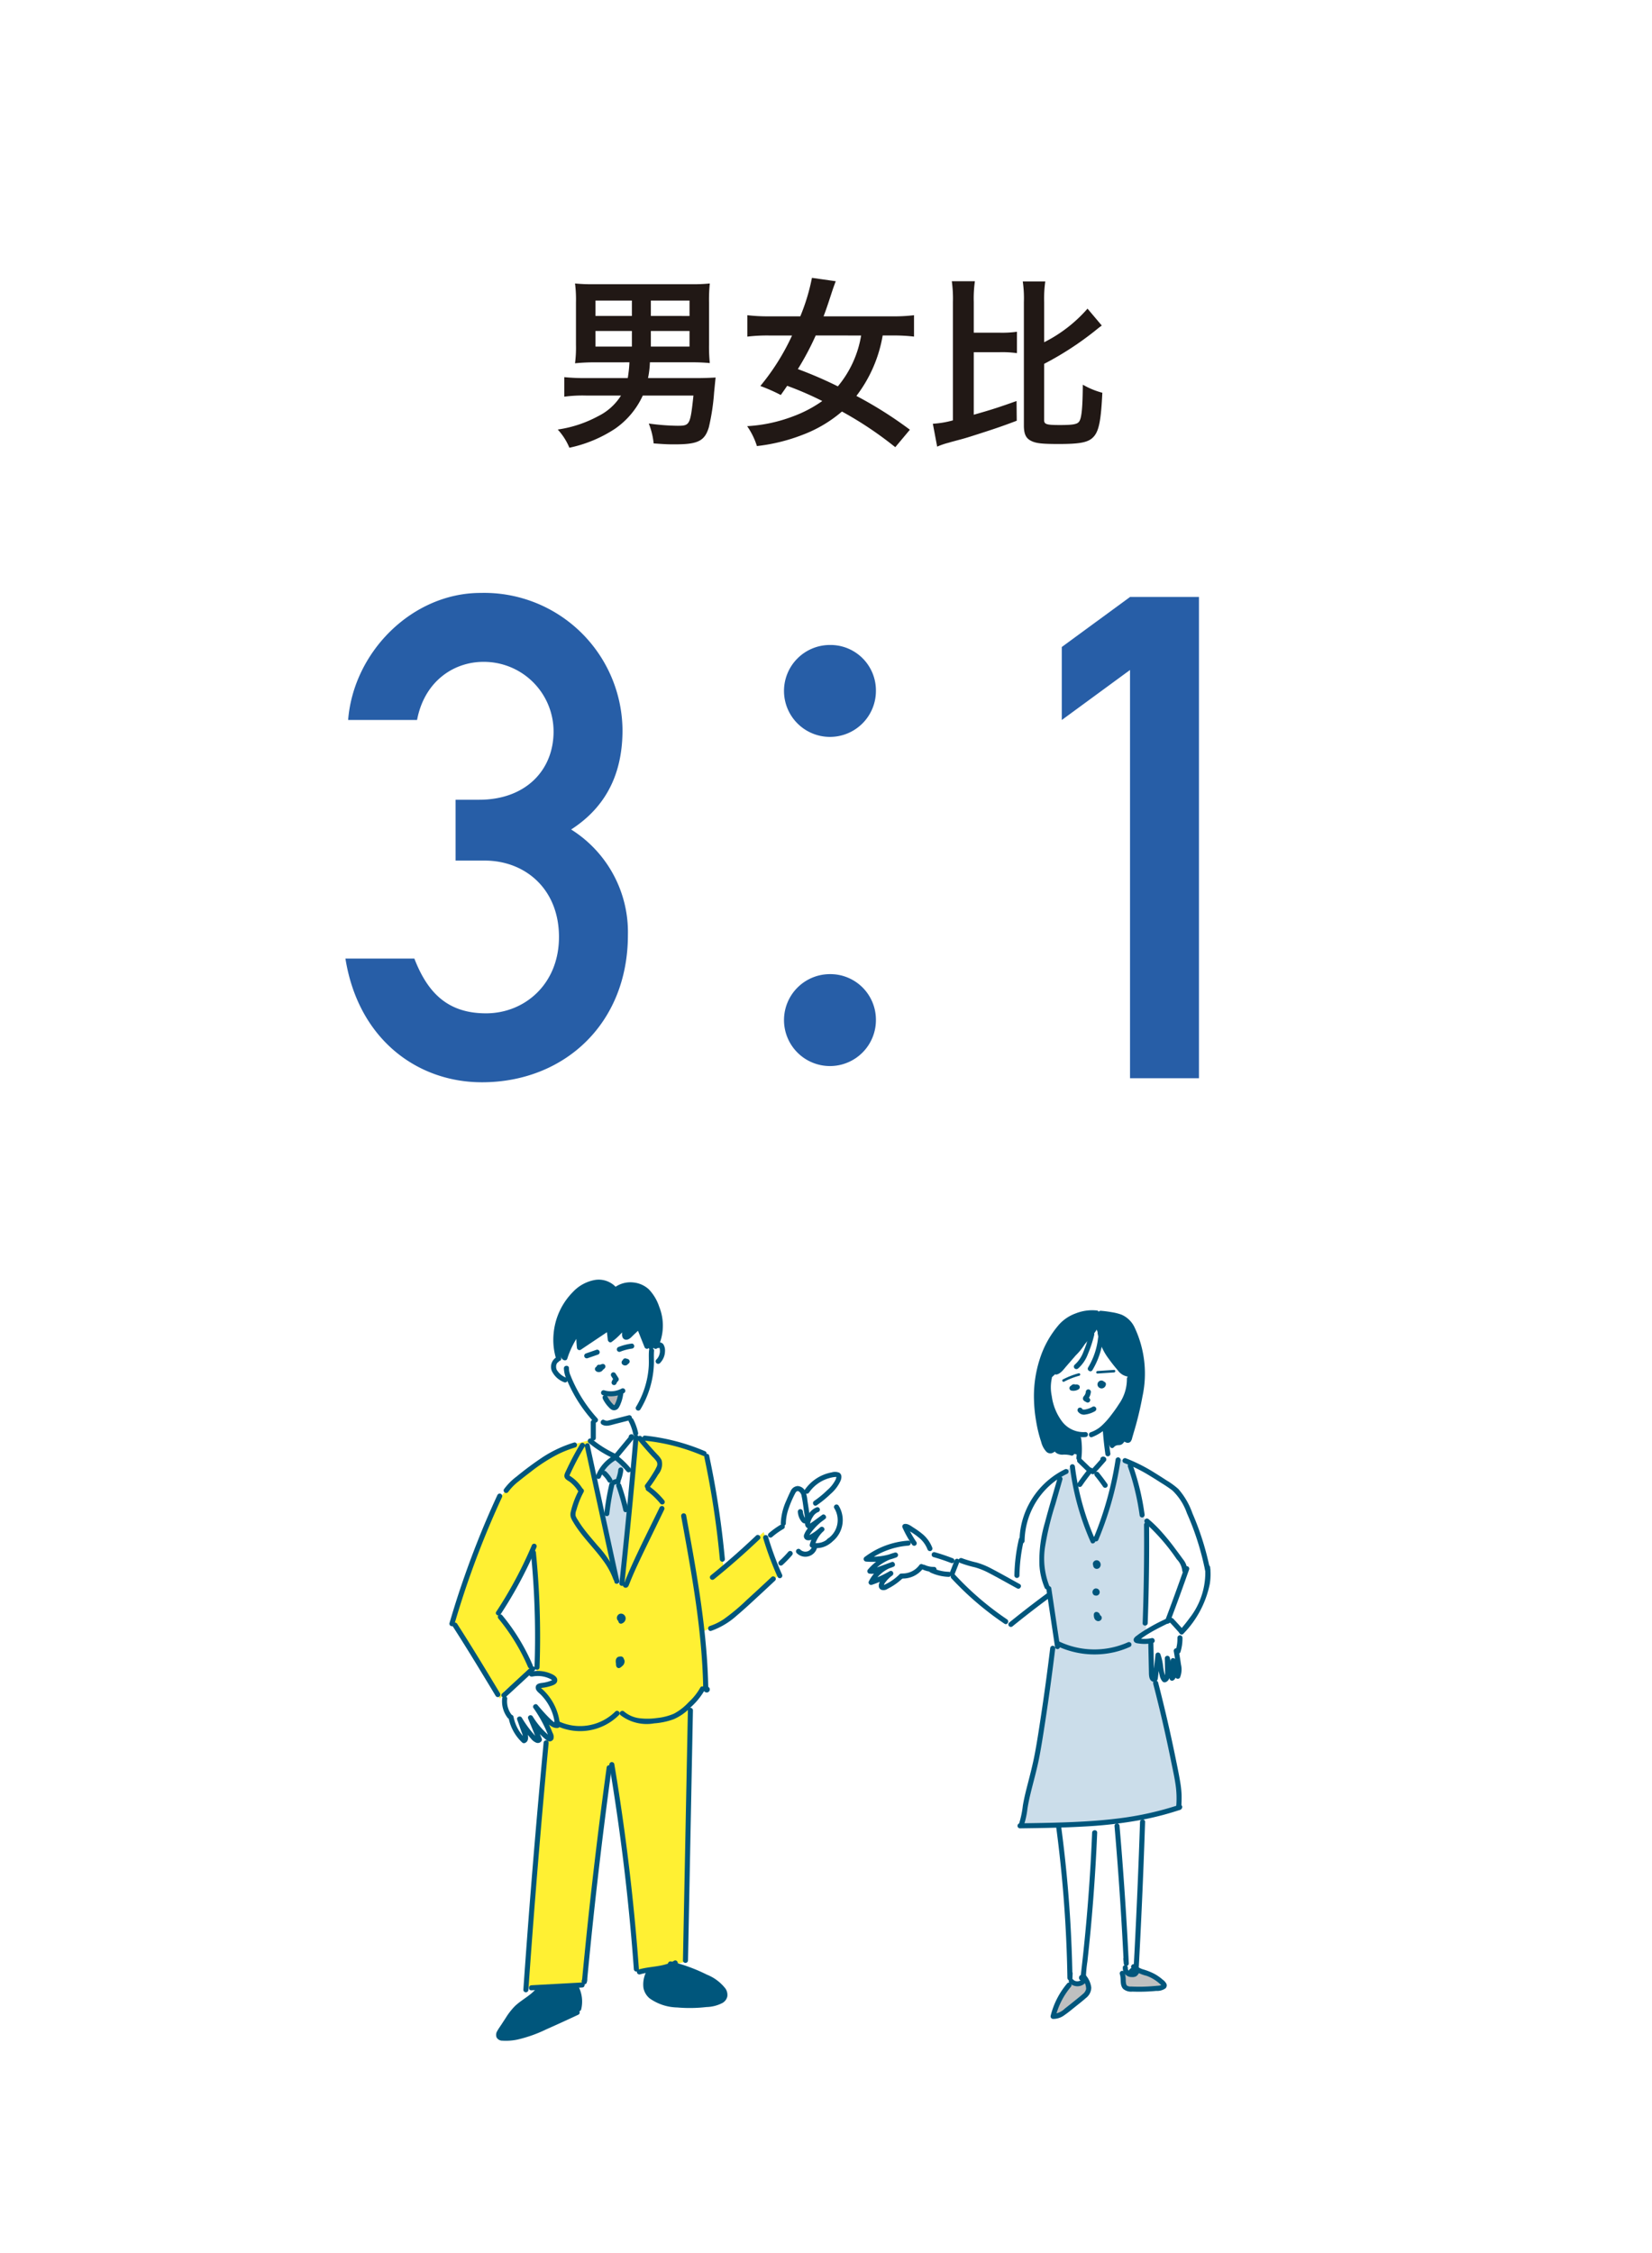 <svg xmlns="http://www.w3.org/2000/svg" xmlns:xlink="http://www.w3.org/1999/xlink" width="220" height="300" viewBox="0 0 220 300">
  <rect x="0" y="0" width="220" height="300" fill="#808080" stroke="none"/>
  <defs>
    <clipPath id="clip-img_pac03">
      <rect width="220" height="300"/>
    </clipPath>
  </defs>
  <g id="img_pac03" clip-path="url(#clip-img_pac03)">
    <rect width="220" height="300" fill="#fff"/>
    <rect id="長方形_2" data-name="長方形 2" width="220" height="300" fill="#fff"/>
    <rect id="長方形_887" data-name="長方形 887" width="220" height="300" fill="#fff"/>
    <g id="グループ_52" data-name="グループ 52">
      <g id="グループ_43" data-name="グループ 43" transform="translate(-1012.471 -862.329)">
        <g id="グループ_44" data-name="グループ 44">
          <g id="グループ_43-2" data-name="グループ 43">
            <path id="パス_272" data-name="パス 272" d="M1091.773,910.577a25.128,25.128,0,0,0-2.724.125,16.247,16.247,0,0,0,.125-2.45V902.6a16.742,16.742,0,0,0-.125-2.525,23.349,23.349,0,0,0,2.55.1h12.846a23.047,23.047,0,0,0,2.55-.1,22.013,22.013,0,0,0-.1,2.525v5.648a22.04,22.04,0,0,0,.1,2.425,23.97,23.97,0,0,0-2.4-.1h-5.575a12.5,12.5,0,0,1-.25,2.1h6.349c.975,0,1.7-.025,2.65-.075-.05.475-.076.75-.2,2a29.091,29.091,0,0,1-.7,4.624c-.55,1.824-1.45,2.274-4.524,2.274-.825,0-1.125,0-2.825-.125a9.933,9.933,0,0,0-.649-2.649,29.88,29.88,0,0,0,3.823.3c1.651,0,1.7-.1,2.125-4.024h-6.748a10.848,10.848,0,0,1-3.7,4.423,17.646,17.646,0,0,1-6.074,2.525,8.265,8.265,0,0,0-1.549-2.424,16.12,16.12,0,0,0,5.373-1.775,7.51,7.51,0,0,0,3.05-2.749h-4.65a18.383,18.383,0,0,0-2.9.15v-2.6a28.5,28.5,0,0,0,2.925.125h5.523a16.919,16.919,0,0,0,.225-2.1Zm0-8.223V904.4h4.849v-2.049Zm0,4.048v2.075h4.849V906.4Zm12.522-2v-2.049h-5.149V904.4Zm0,4.074V906.4h-5.149v2.075Z" fill="#211815"/>
            <path id="パス_273" data-name="パス 273" d="M1131.695,921.874a48.191,48.191,0,0,0-7.1-4.749,17.574,17.574,0,0,1-5.3,3.124,24.124,24.124,0,0,1-6.024,1.475,9.691,9.691,0,0,0-1.3-2.65A20.315,20.315,0,0,0,1118,917.8a16.842,16.842,0,0,0,3.975-2.075,43.543,43.543,0,0,0-4.674-2.024c-.375.55-.426.625-.851,1.224a23.016,23.016,0,0,0-2.723-1.2,30.512,30.512,0,0,0,4.223-6.723h-3.05a22.285,22.285,0,0,0-2.9.149V904.3a23.19,23.19,0,0,0,2.874.15h4.174a26.722,26.722,0,0,0,1.55-5.124l3.173.45c-.149.375-.375,1-.6,1.7-.4,1.225-.625,1.924-1.025,2.974h9.173a21.839,21.839,0,0,0,2.874-.15v2.849a22.209,22.209,0,0,0-2.8-.149h-1.374a18.282,18.282,0,0,1-3.5,8.047,53.529,53.529,0,0,1,7.124,4.5ZM1121.1,907a37.444,37.444,0,0,1-2.375,4.474,54.031,54.031,0,0,1,5.324,2.3,14.193,14.193,0,0,0,3.1-6.773Z" fill="#211815"/>
            <path id="パス_274" data-name="パス 274" d="M1142.148,917.55c2.325-.65,3.525-1.05,5.7-1.825l.025,2.625c-1.9.724-3.149,1.15-6.148,2.1-.8.25-.8.25-2.575.725-.325.1-.325.1-.525.15a9.95,9.95,0,0,0-1.35.475l-.575-3.049a12.633,12.633,0,0,0,2.675-.45V902.528a16.709,16.709,0,0,0-.15-2.749h3.075a16.159,16.159,0,0,0-.151,2.749v4.1h3.4a14.227,14.227,0,0,0,2.348-.125v2.849a14.057,14.057,0,0,0-2.348-.125h-3.4Zm9.373.725c0,.55.325.649,2.1.649,1.7,0,2.3-.1,2.55-.449.35-.45.475-1.875.5-4.924a10.592,10.592,0,0,0,2.6,1.075c-.176,3.674-.451,5.073-1.151,5.848-.675.75-1.724.975-4.674.975-2.3,0-3.074-.1-3.723-.45s-.9-.925-.9-2.024V902.554a15.518,15.518,0,0,0-.149-2.75h3a16.183,16.183,0,0,0-.15,2.75V907.9a19,19,0,0,0,5.774-4.474l1.9,2.25c-.375.275-.375.275-.9.7a41.769,41.769,0,0,1-6.774,4.4Z" fill="#211815"/>
          </g>
        </g>
        <g id="グループ_46" data-name="グループ 46">
          <g id="グループ_45" data-name="グループ 45">
            <path id="パス_275" data-name="パス 275" d="M1073.141,968.818h3.149c6.12,0,9.9-3.87,9.9-9.09a9.276,9.276,0,0,0-9.359-9.27c-3.87,0-7.83,2.52-8.819,7.74h-9.18c.72-9.089,8.55-16.919,17.639-16.919a18.422,18.422,0,0,1,18.9,18.269c0,4.86-1.53,9.81-6.84,13.23a16.135,16.135,0,0,1,7.56,14.039c0,11.88-8.55,19.619-19.439,19.619-8.639,0-16.469-5.759-18.179-16.469h9.179c1.71,4.41,4.32,7.29,9.54,7.29,5.129,0,9.719-3.87,9.719-10.17,0-6.389-4.5-10.17-9.9-10.17h-3.869Z" fill="#275ea7"/>
            <path id="パス_276" data-name="パス 276" d="M1129.118,954.328a6.12,6.12,0,1,1-6.12-6.119A6.05,6.05,0,0,1,1129.118,954.328Zm0,43.739a6.12,6.12,0,1,1-6.12-6.03A6.069,6.069,0,0,1,1129.118,998.067Z" fill="#275ea7"/>
            <path id="パス_277" data-name="パス 277" d="M1162.959,951.538l-9.089,6.66v-9.719l9.089-6.66h9.18V1005.9h-9.18Z" fill="#275ea7"/>
          </g>
        </g>
        <g id="グループ_51" data-name="グループ 51">
          <g id="グループ_48" data-name="グループ 48">
            <path id="パス_278" data-name="パス 278" d="M1084.014,1126.963l-.434.868-2.646,2.039-1.171,1.778s-1.085,1.345-.824,1.822,2.949-.043,2.949-.043l4.252-1.735,3.3-1.345.173-1.605-.13-1.345-.564-.868Z" fill="#00567c"/>
            <path id="パス_279" data-name="パス 279" d="M1098.807,1124.751s-.608,2.125-.174,2.906,3.123,1.562,3.687,1.562h4.382c.3,0,1.822-.174,2.212-.868s-.911-2.255-1.952-2.646-3.384-1.431-3.384-1.431l-1.388-.564Z" fill="#00567c"/>
            <path id="パス_280" data-name="パス 280" d="M1085.532,1091.435l-1.518,16.354-1.3,19.131s7.5-.174,7.461-.347,1.171-11.192,1.171-11.192l2.126-16.571.434-1.085,1.691,10.758,1.258,10.889.521,5.682,6.377-1.518.26-16.571.434-15.1-.217-2.863-16.484-.043Z" fill="#fff033"/>
            <path id="パス_281" data-name="パス 281" d="M1097.245,1053.565l4.251.694s4.989,1.6,4.989,1.735,1.431,7.114,1.431,7.114l.911,7.982,5.336-4.772,2.039,5.726-2.3,2.126-5.336,4.381-2.516,1,.477,7.375a20.442,20.442,0,0,0-1.6,1.692,7.119,7.119,0,0,1-.911,1,7.868,7.868,0,0,1-4.121,1.822c-2.212.13-3.34.13-4.685-1.171a23.059,23.059,0,0,1-3.34,1.865c-.694.3-5.683.3-8.329-1.952.52-5.552.52-9.283.52-9.283l-.13-4.859-.26-5.379-.434-1.388-2.993,5.553-1.388,2.429s2.646,3.47,2.646,3.6,1.692,3.687,1.692,3.687l-2.429,2.256-1.736,1.691-3.73-6.16-2.56-3.947,2.083-6.594,3.687-9.2a25.105,25.105,0,0,1,2.429-3.08c.564-.391,4.642-3.3,4.642-3.3l3.3-1.562,4.077-1.084Z" fill="#fff033"/>
            <path id="パス_282" data-name="パス 282" d="M1090.955,1054.389s-.26.521-.217.651,4.034,18.176,4.034,18.176l.521.087,1.214-12.364.694-7.5-.694.086-2.342,2.647Z" fill="#fff"/>
            <path id="パス_283" data-name="パス 283" d="M1093.818,1059.638l-1.041-1.605,1.562-1.692,1.3.737-.824,2.473,1.258,4.381-.781,9.37-.521-.087-1.909-9.066.824-2.906Z" fill="#cbddea"/>
            <path id="パス_284" data-name="パス 284" d="M1114.467,1067.1l2.212-1.648s.824-4.468,1.865-4.989c.564-.26,1,.607,1,.607a14.387,14.387,0,0,1,2.169-1.908c.39-.087,2.082-.955,2.386-.434s-.781,1.822-.954,1.995-.695.651-.695.651a6.4,6.4,0,0,1,1.822,3.3,3.127,3.127,0,0,1-.867,2.429,7.149,7.149,0,0,1-1.215.911,7.058,7.058,0,0,1-1.214.087l-.478.954-.78.217-1.172-.781-1.518,1.389-1.3,1.171Z" fill="#fff"/>
            <path id="パス_285" data-name="パス 285" d="M1082.843,1085.015l2.169.217s1.262.5,1.3.694-.477.564-.477.564l-1.909.347,1.909,2.126.694,1.474.3,1.345-.261.434-1.821-1.388,1.214,2.516-.217.52-1.865-1.431.3,1.475-1.779-1.432-.043,1.562-1.345-1.6-.434-1.3-.607-1-.347-1.215-.044-1.388Z" fill="#fff"/>
            <path id="パス_286" data-name="パス 286" d="M1091.259,1054.476l.433-3.167s-2.3-3.167-2.559-3.557-.868-1.562-.868-1.562a2.554,2.554,0,0,1-2.039-1.778s-.216-.651.825-1.432c.477-2.125,1.475-5.552,5.2-6.16s4.945-.173,5.683.564a5.484,5.484,0,0,1,1,2.473l.13,2.256s1.258-1.345,1.518-.391a1.83,1.83,0,0,1-.347,1.692,4.2,4.2,0,0,1-1,.564,18.884,18.884,0,0,1-.737,3.6,10.918,10.918,0,0,0-.781,1.822l-1.388,1.649.867,2.386-.65.3-2.213,2.6Z" fill="#fff"/>
            <path id="パス_287" data-name="パス 287" d="M1092.95,1047.839s1.519.26,2-.174a2.465,2.465,0,0,1-.651,2.039C1093.991,1049.834,1093.167,1048.663,1092.95,1047.839Z" fill="#b5b5b6"/>
            <path id="パス_288" data-name="パス 288" d="M1087.441,1043.371s-1.388-1.042-.651-5.249c.608-1.822,2.516-4.338,4.035-4.859a3.245,3.245,0,0,1,3.557.781c1.084-.564,2.863-1.171,3.9-.043a11.394,11.394,0,0,1,1.648,2.342l.521,2.082-.347,1.909-.434,1.258-.564.737-1.6-3.34-1.648,1.432-.347-1.519-1.649,1.909-.477-1.648-3.6,2.6-.478-1.953-1.214,2.386Z" fill="#00567c"/>
            <g id="グループ_47" data-name="グループ 47">
              <path id="パス_289" data-name="パス 289" d="M1087.565,1044.514a3.834,3.834,0,0,0,.447,1.654q.309.731.678,1.434a18.919,18.919,0,0,0,1.683,2.65q.55.728,1.165,1.4c.292.321.766-.156.475-.475a18.721,18.721,0,0,1-2.283-3.092,19.138,19.138,0,0,1-.891-1.7c-.133-.288-.258-.578-.374-.873a2.369,2.369,0,0,1-.227-1c.022-.432-.65-.431-.673,0Z" fill="#00567c"/>
              <path id="パス_290" data-name="パス 290" d="M1092.624,1052c.532.341,1.2.081,1.755-.061l1.993-.511a.336.336,0,0,0-.179-.648l-1.79.459c-.281.072-.56.15-.842.214a.758.758,0,0,1-.6-.033c-.366-.234-.7.348-.34.58Z" fill="#00567c"/>
              <path id="パス_291" data-name="パス 291" d="M1098.9,1042.169c-.058.681.007,1.366-.032,2.048a11.715,11.715,0,0,1-.269,1.9,11.943,11.943,0,0,1-1.431,3.547.337.337,0,0,0,.581.34,12.614,12.614,0,0,0,1.8-5.942c.028-.63-.029-1.263.024-1.893a.338.338,0,0,0-.336-.336.343.343,0,0,0-.336.336Z" fill="#00567c"/>
              <path id="パス_292" data-name="パス 292" d="M1100.446,1041.662a.239.239,0,0,1-.125.084c-.044.017.031,0-.013,0s.031.019-.027-.008c-.034-.016-.015-.022,0,0-.021-.041,0,.009.009.026.024.047-.012-.04,0,.011s.027.095.037.143c.006.027.01.053.015.08.009.055,0-.047,0,.008s.009.1.01.147,0,.109,0,.163c0,.022,0,.043-.005.065s-.012.092-.005.053-.006.03-.007.036c-.005.027-.011.053-.017.08-.01.048-.023.1-.037.142s-.031.094-.048.14c-.008.019-.019.043,0,.01-.011.025-.023.049-.035.074a1.993,1.993,0,0,1-.15.252l-.023.032c.021-.027-.03.036-.035.042-.036.041-.073.081-.112.119a.336.336,0,0,0,.475.475,2.306,2.306,0,0,0,.678-1.6,1.566,1.566,0,0,0-.2-.878.629.629,0,0,0-.476-.283.54.54,0,0,0-.488.245.337.337,0,0,0,.121.46.345.345,0,0,0,.46-.12Z" fill="#00567c"/>
              <path id="パス_293" data-name="パス 293" d="M1086.471,1043.117a1.485,1.485,0,0,0-.508,1.771,2.971,2.971,0,0,0,1.6,1.474.345.345,0,0,0,.46-.121.339.339,0,0,0-.12-.46,2.552,2.552,0,0,1-1.29-1.057c-.024-.05,0,0-.013-.031s-.019-.054-.027-.082-.018-.067-.026-.1c0-.007-.016-.092-.011-.057s-.005-.051-.005-.059a.9.9,0,0,1,0-.1c0-.028,0-.057,0-.085s.01-.077,0-.029a1.369,1.369,0,0,1,.044-.179c.006-.018.027-.071.008-.028a.923.923,0,0,1,.046-.087.737.737,0,0,1,.044-.069c.019-.025-.021.018.019-.02.024-.023.046-.047.071-.069-.041.035.034-.022.04-.026a.336.336,0,0,0-.339-.581Z" fill="#00567c"/>
              <path id="パス_294" data-name="パス 294" d="M1090.7,1043.184l1.4-.487a.337.337,0,0,0-.179-.649l-1.4.488a.336.336,0,0,0,.178.648Z" fill="#00567c"/>
              <path id="パス_295" data-name="パス 295" d="M1095.039,1042.324a6.533,6.533,0,0,1,.8-.266q.2-.053.4-.093c.07-.014.14-.026.211-.038l.09-.014.06-.009c-.038.006-.038.006,0,0a.344.344,0,0,0,.336-.336c-.007-.163-.149-.36-.336-.336a6.96,6.96,0,0,0-1.739.443.346.346,0,0,0-.235.414.34.34,0,0,0,.414.235Z" fill="#00567c"/>
              <path id="パス_296" data-name="パス 296" d="M1092.329,1044.846a.566.566,0,0,1,.053-.045l-.068.052a.709.709,0,0,1,.131-.076l-.081.034a.666.666,0,0,1,.169-.046l-.089.012a.55.55,0,0,1,.07-.005l-.337-.336,0,.023.012-.089a.314.314,0,0,1-.014.052l.034-.081a.248.248,0,0,1-.035.059l.053-.068a.331.331,0,0,1-.05.048l.068-.052a.423.423,0,0,1-.074.043l.08-.034a.343.343,0,0,1-.083.023l.089-.012a.3.3,0,0,1-.085,0l.09.012a.25.25,0,0,1-.066-.018l.08.034a.24.24,0,0,1-.046-.027l.068.053a.233.233,0,0,1-.028-.027l-.069.528a2.594,2.594,0,0,1,.445-.242l-.08.034a2.587,2.587,0,0,1,.282-.1l-.38-.494-.02.031.052-.068a.344.344,0,0,1-.064.063l.068-.052a.4.4,0,0,1-.079.045l.08-.034a.432.432,0,0,1-.106.029l.09-.012a.5.5,0,0,1-.1,0l.09.012a.365.365,0,0,1-.088-.023l.08.034a.394.394,0,0,1-.063-.036.337.337,0,0,0-.46.12.344.344,0,0,0-.034.26.373.373,0,0,0,.154.2.714.714,0,0,0,.144.07.4.4,0,0,0,.074.022.828.828,0,0,0,.325,0,.649.649,0,0,0,.074-.023.765.765,0,0,0,.144-.069.72.72,0,0,0,.221-.225.338.338,0,0,0-.38-.494,2.843,2.843,0,0,0-.807.376.339.339,0,0,0-.16.245.331.331,0,0,0,.092.283.5.5,0,0,0,.133.1.541.541,0,0,0,.156.057.66.66,0,0,0,.336-.019.654.654,0,0,0,.278-.177.606.606,0,0,0,.155-.377.336.336,0,0,0-.336-.336.982.982,0,0,0-.661.271.345.345,0,0,0-.1.238.338.338,0,0,0,.1.237.343.343,0,0,0,.476,0Z" fill="#00567c"/>
              <path id="パス_297" data-name="パス 297" d="M1095.643,1043.861a.133.133,0,0,1,.028.008l-.081-.034a.168.168,0,0,1,.029.016l-.068-.052a.164.164,0,0,1,.026.026l-.052-.068a.152.152,0,0,1,.021.037l-.034-.081a.151.151,0,0,1,.012.041l-.012-.089a.142.142,0,0,1,0,.042l.012-.089a.124.124,0,0,1-.009.031l.034-.08a.143.143,0,0,1-.014.024l.053-.068a.121.121,0,0,1-.023.023l.068-.053a.155.155,0,0,1-.031.018l.08-.034a.193.193,0,0,1-.035.01l.09-.012a.181.181,0,0,1-.046,0l.089.012a.18.18,0,0,1-.04-.011l.081.034a.127.127,0,0,1-.032-.018l.068.053a.15.15,0,0,1-.022-.022l.052.068-.01-.015.034.259,0-.009-.034.08a.327.327,0,0,1,.029-.051l-.052.068a.267.267,0,0,1,.048-.048l-.068.052a.306.306,0,0,1,.068-.039l-.08.034a.329.329,0,0,1,.076-.021l-.089.012a.292.292,0,0,1,.073,0l-.089-.012a.25.25,0,0,1,.066.018l-.081-.034a.145.145,0,0,1,.035.019l-.068-.528c-.015.015-.031.029-.048.043l.068-.053a.516.516,0,0,1-.111.066l.08-.034a.53.53,0,0,1-.124.034l.089-.012a.581.581,0,0,1-.058,0,.353.353,0,0,0-.238.1.247.247,0,0,0-.069.108.25.25,0,0,0-.029.129.339.339,0,0,0,.1.238.348.348,0,0,0,.238.1.837.837,0,0,0,.58-.246.341.341,0,0,0,.086-.148.255.255,0,0,0,.006-.134.244.244,0,0,0-.04-.125.339.339,0,0,0-.12-.121.605.605,0,0,0-.472-.062.62.62,0,0,0-.372.279.364.364,0,0,0-.017.375.4.4,0,0,0,.086.1.488.488,0,0,0,.186.107.482.482,0,0,0,.141.022l.028,0a.676.676,0,0,0,.107-.016.405.405,0,0,0,.129-.057.475.475,0,0,0,.148-.151.4.4,0,0,0,.052-.129.514.514,0,0,0,0-.234.425.425,0,0,0-.057-.133.5.5,0,0,0-.155-.158.327.327,0,0,0-.136-.058.254.254,0,0,0-.134-.006.247.247,0,0,0-.125.04.252.252,0,0,0-.094.086.249.249,0,0,0-.06.115.339.339,0,0,0,.033.259l.053.068a.341.341,0,0,0,.148.086Z" fill="#00567c"/>
              <path id="パス_298" data-name="パス 298" d="M1093.871,1045.562l.377.594.053-.407a1.375,1.375,0,0,0-.376.584.34.34,0,0,0,.235.414.345.345,0,0,0,.414-.235c.009-.026.019-.052.029-.077l-.034.08a1.088,1.088,0,0,1,.125-.213l-.053.068a1.1,1.1,0,0,1,.135-.145.34.34,0,0,0,.053-.408l-.378-.595a.336.336,0,0,0-.58.34Z" fill="#00567c"/>
              <path id="パス_299" data-name="パス 299" d="M1092.765,1048.1a3.742,3.742,0,0,0,2.815-.29.336.336,0,1,0-.339-.581,3.037,3.037,0,0,1-2.3.223.336.336,0,0,0-.179.648Z" fill="#00567c"/>
              <path id="パス_300" data-name="パス 300" d="M1092.753,1048.592a4.706,4.706,0,0,0,.519.81q.14.176.3.336a1.558,1.558,0,0,0,.363.3.723.723,0,0,0,.944-.3,2.034,2.034,0,0,0,.194-.377c.069-.163.133-.327.188-.495a5.516,5.516,0,0,0,.229-1.141.338.338,0,0,0-.337-.336.346.346,0,0,0-.336.336c-.01.1-.013.133-.026.216s-.031.177-.05.264a4.618,4.618,0,0,1-.141.519,4.079,4.079,0,0,1-.162.42,1.77,1.77,0,0,1-.1.2c-.011.018-.023.035-.035.051.018-.023.02-.026.005-.008s-.087.08-.029.037a.478.478,0,0,1-.047.03l.03-.012c-.038.009-.035.011.009,0-.038,0-.038,0,0,0-.067-.021.021.026-.034-.02.045.038-.037-.03-.046-.039a3.906,3.906,0,0,1-.332-.348,4.11,4.11,0,0,1-.516-.8.338.338,0,0,0-.46-.121.344.344,0,0,0-.121.46Z" fill="#00567c"/>
              <path id="パス_301" data-name="パス 301" d="M1088.02,1043.23a11.842,11.842,0,0,1,1.873-3.595l-.627-.17a11.343,11.343,0,0,0,.036,2.3.339.339,0,0,0,.505.29l3.931-2.633-.506-.29.18,1.591c.025.224.277.458.506.291a8.43,8.43,0,0,0,2-2.051l-.626-.169.022,1.175a.835.835,0,0,0,.14.556.541.541,0,0,0,.536.181c.361-.071.633-.416.888-.656l.921-.867-.562-.149q.531,1.323,1.061,2.647a.347.347,0,0,0,.414.234.338.338,0,0,0,.235-.413l-1.062-2.646a.341.341,0,0,0-.562-.149l-.665.627c-.225.212-.443.449-.684.643-.029.023-.065.04-.094.064l-.046.013c.124.12.176.143.156.07a.844.844,0,0,0,0-.188l-.005-.235-.017-.907a.339.339,0,0,0-.626-.17,7.515,7.515,0,0,1-1.758,1.809l.505.29-.18-1.591a.341.341,0,0,0-.506-.291l-3.93,2.634.506.29a11.423,11.423,0,0,1-.035-2.3.34.34,0,0,0-.247-.324.351.351,0,0,0-.38.155,12.388,12.388,0,0,0-1.941,3.755c-.131.414.518.591.649.179Z" fill="#00567c"/>
              <path id="パス_302" data-name="パス 302" d="M1087.2,1043.143a8.37,8.37,0,0,1,.224-5.536,8.027,8.027,0,0,1,1.441-2.376,5.44,5.44,0,0,1,2.418-1.7,2.6,2.6,0,0,1,2.769.691.339.339,0,0,0,.476,0,.344.344,0,0,0,0-.475,3.138,3.138,0,0,0-2.792-.995,5.269,5.269,0,0,0-2.945,1.582,9.011,9.011,0,0,0-2.59,5.524,8.666,8.666,0,0,0,.351,3.465c.13.411.779.235.648-.179Z" fill="#00567c"/>
              <path id="パス_303" data-name="パス 303" d="M1094.728,1034.285a2.985,2.985,0,0,1,3.529.071,4.836,4.836,0,0,1,1.287,1.981,6.567,6.567,0,0,1,.54,2.414,5.934,5.934,0,0,1-.589,2.678.345.345,0,0,0,.12.46.34.34,0,0,0,.46-.121,6.748,6.748,0,0,0,.19-5.429,6.165,6.165,0,0,0-1.4-2.345,3.582,3.582,0,0,0-2.07-.905,3.528,3.528,0,0,0-2.4.615.346.346,0,0,0-.121.46.34.34,0,0,0,.46.121Z" fill="#00567c"/>
              <path id="パス_304" data-name="パス 304" d="M1091.144,1051.719v2.083a.336.336,0,0,0,.672,0v-2.083a.336.336,0,0,0-.672,0Z" fill="#00567c"/>
              <path id="パス_305" data-name="パス 305" d="M1096.219,1051.631c.067.132.131.265.191.4l.025.059c-.013-.032-.012-.029,0,.008l.036.088c.029.074.057.149.083.223a6.977,6.977,0,0,1,.246.872.339.339,0,0,0,.414.235.346.346,0,0,0,.235-.414,7.39,7.39,0,0,0-.653-1.812.338.338,0,0,0-.46-.12.343.343,0,0,0-.12.46Z" fill="#00567c"/>
              <path id="パス_306" data-name="パス 306" d="M1090.845,1054.43a15.062,15.062,0,0,0,3.151,2.013.345.345,0,0,0,.46-.121.339.339,0,0,0-.121-.46,14.366,14.366,0,0,1-3.015-1.908.346.346,0,0,0-.475,0,.339.339,0,0,0,0,.476Z" fill="#00567c"/>
              <path id="パス_307" data-name="パス 307" d="M1094.837,1056.369l1.451-1.753.347-.419c.145-.175.35-.361.289-.613a.372.372,0,0,0-.551-.234.363.363,0,0,0-.005.626.337.337,0,0,0,.339-.581l-.013-.007.167.29,0-.012-.046.17-.084.087-.17.046h.016l-.169-.046.013.01-.154-.2.01.031v-.179c.013-.006.016-.011.011-.015l-.063.076-.126.153-.253.3-.489.591-.994,1.2a.346.346,0,0,0,0,.476.34.34,0,0,0,.476,0Z" fill="#00567c"/>
              <path id="パス_308" data-name="パス 308" d="M1090.357,1054.917l1.534,7.038,1.533,7.038.868,3.982c.092.423.74.244.648-.178l-1.533-7.038-1.534-7.038-.867-3.983c-.093-.422-.741-.243-.649.179Z" fill="#00567c"/>
              <path id="パス_309" data-name="パス 309" d="M1096.834,1053.712q-.33,3.8-.688,7.6-.357,3.783-.744,7.561-.219,2.142-.448,4.284a.339.339,0,0,0,.336.336.345.345,0,0,0,.337-.336q.405-3.795.781-7.593.374-3.78.718-7.564.2-2.143.38-4.289a.336.336,0,1,0-.672,0Z" fill="#00567c"/>
              <path id="パス_310" data-name="パス 310" d="M1097.437,1054.085q.621.753,1.269,1.482.336.378.678.748a3.979,3.979,0,0,1,.532.614.742.742,0,0,1,0,.707,6.934,6.934,0,0,1-.472.852,17.48,17.48,0,0,1-1.058,1.558.338.338,0,0,0,.12.46.344.344,0,0,0,.46-.12,17.672,17.672,0,0,0,1.158-1.726,2.119,2.119,0,0,0,.448-1.923,2.9,2.9,0,0,0-.575-.75q-.344-.369-.681-.745-.719-.8-1.4-1.632a.338.338,0,0,0-.476,0,.344.344,0,0,0,0,.475Z" fill="#00567c"/>
              <path id="パス_311" data-name="パス 311" d="M1098.619,1060.83c.045.033.09.065.134.1l.053.04c.085.064-.024-.02.024.018.083.064.165.13.245.2q.249.207.484.43a9.992,9.992,0,0,1,.865.939.337.337,0,0,0,.475,0,.345.345,0,0,0,0-.475,10.136,10.136,0,0,0-1.94-1.829.338.338,0,0,0-.46.12.345.345,0,0,0,.12.46Z" fill="#00567c"/>
              <path id="パス_312" data-name="パス 312" d="M1100.332,1063.018c-1.287,2.651-2.623,5.284-3.832,7.972q-.246.546-.479,1.1-.12.286-.237.573a2.828,2.828,0,0,1-.227.539l.121-.121-.035.026.17-.046-.042.005.17.045-.02-.013.167.29-.007.042-.086.148.014-.019-.148.087.016-.005-.38-.155.013.016a.345.345,0,0,0,.459.121.338.338,0,0,0,.121-.46l-.012-.016a.35.35,0,0,0-.38-.155.4.4,0,0,0-.283.4.375.375,0,0,0,.487.334c.219-.06.293-.284.367-.471s.158-.4.24-.6c.308-.747.64-1.483.982-2.215.705-1.508,1.443-3,2.17-4.5l1.251-2.579a.346.346,0,0,0-.12-.46.339.339,0,0,0-.46.121Z" fill="#00567c"/>
              <path id="パス_313" data-name="パス 313" d="M1089.746,1054.6a37.514,37.514,0,0,0-1.875,3.54c-.139.3-.355.657-.166.986.141.242.446.366.662.532a4.626,4.626,0,0,1,1.141,1.293.337.337,0,0,0,.581-.339,5.312,5.312,0,0,0-1.055-1.272,6.02,6.02,0,0,0-.676-.5l-.08-.053c-.014-.032-.008-.011.02.063a.747.747,0,0,1,.057-.157c.066-.152.138-.3.209-.451q.8-1.694,1.762-3.3a.336.336,0,0,0-.58-.339Z" fill="#00567c"/>
              <path id="パス_314" data-name="パス 314" d="M1089.616,1060.654a11.687,11.687,0,0,0-1.12,2.915,1.474,1.474,0,0,0-.006.8,3.392,3.392,0,0,0,.318.627c.218.373.459.732.712,1.08,1.022,1.405,2.257,2.639,3.273,4.047a9.781,9.781,0,0,1,1.355,2.49c.141.407.79.232.648-.178a13.829,13.829,0,0,0-2.718-4.283c-.544-.644-1.1-1.279-1.621-1.943-.255-.325-.5-.659-.726-1q-.164-.248-.315-.5a2.307,2.307,0,0,1-.3-.568,1.624,1.624,0,0,1,.12-.765c.074-.27.159-.538.253-.8a11.179,11.179,0,0,1,.7-1.574c.2-.381-.375-.721-.58-.34Z" fill="#00567c"/>
              <path id="パス_315" data-name="パス 315" d="M1094.019,1056.232a5.352,5.352,0,0,0-2.179,2.595.34.34,0,0,0,.235.414.346.346,0,0,0,.414-.235,4.826,4.826,0,0,1,.742-1.228,4.574,4.574,0,0,1,1.127-.965.336.336,0,0,0-.339-.581Z" fill="#00567c"/>
              <path id="パス_316" data-name="パス 316" d="M1094.458,1056.809a11.581,11.581,0,0,1,1.488,1.466.337.337,0,0,0,.475,0,.344.344,0,0,0,0-.475,11.51,11.51,0,0,0-1.487-1.467.346.346,0,0,0-.476,0,.341.341,0,0,0,0,.476Z" fill="#00567c"/>
              <path id="パス_317" data-name="パス 317" d="M1092.71,1058.732a4.281,4.281,0,0,1,.448.494l-.053-.068a4.063,4.063,0,0,1,.291.431.336.336,0,1,0,.58-.339,4.463,4.463,0,0,0-.791-.993.336.336,0,0,0-.475.475Z" fill="#00567c"/>
              <path id="パス_318" data-name="パス 318" d="M1095.124,1057.706" fill="#00567c"/>
              <path id="パス_319" data-name="パス 319" d="M1094.806,1058.055c0,.035-.006.072-.013.108.011-.059,0-.016,0,.018-.009.062-.02.125-.031.187-.022.116-.048.231-.078.344s-.064.227-.1.338c-.021.06-.042.12-.065.179l-.03.076-.02.05c.016-.039.017-.04,0-.005a.37.37,0,0,0-.034.259.347.347,0,0,0,.155.2.341.341,0,0,0,.46-.121,5.612,5.612,0,0,0,.43-1.634.336.336,0,0,0-.336-.336.345.345,0,0,0-.336.336Z" fill="#00567c"/>
              <path id="パス_320" data-name="パス 320" d="M1094.425,1059.99a.582.582,0,0,1,.058-.027l-.08.034a.874.874,0,0,1,.218-.059l-.089.012a.835.835,0,0,1,.218,0l-.09-.012.027,0a.256.256,0,0,0,.134.006.244.244,0,0,0,.125-.04.336.336,0,0,0,.121-.46.321.321,0,0,0-.2-.154,1.093,1.093,0,0,0-.441,0,1.1,1.1,0,0,0-.339.118.339.339,0,0,0-.154.2.334.334,0,0,0,.234.414l.09.012a.325.325,0,0,0,.169-.046Z" fill="#00567c"/>
              <path id="パス_321" data-name="パス 321" d="M1093.618,1059.946a33.681,33.681,0,0,0-.671,3.927.338.338,0,0,0,.336.336.343.343,0,0,0,.336-.336,32.372,32.372,0,0,1,.647-3.748c.1-.421-.55-.6-.648-.179Z" fill="#00567c"/>
              <path id="パス_322" data-name="パス 322" d="M1094.549,1060.221a29.742,29.742,0,0,1,.932,3.216c.1.422.746.244.649-.178a30.163,30.163,0,0,0-.932-3.217.345.345,0,0,0-.414-.234.339.339,0,0,0-.235.413Z" fill="#00567c"/>
              <path id="パス_323" data-name="パス 323" d="M1080.169,1060.959a6.969,6.969,0,0,1,1.377-1.394c.539-.439,1.09-.866,1.643-1.287a22.1,22.1,0,0,1,3.641-2.339,15.159,15.159,0,0,1,2.244-.88c.413-.126.237-.775-.179-.648a16.527,16.527,0,0,0-4.075,1.892,42.535,42.535,0,0,0-3.56,2.634,8.045,8.045,0,0,0-1.671,1.682.338.338,0,0,0,.12.46.343.343,0,0,0,.46-.12Z" fill="#00567c"/>
              <path id="パス_324" data-name="パス 324" d="M1098.341,1054.158a26.569,26.569,0,0,1,7.725,2,.347.347,0,0,0,.46-.12.338.338,0,0,0-.121-.46,27.6,27.6,0,0,0-8.064-2.093.338.338,0,0,0-.336.336.343.343,0,0,0,.336.336Z" fill="#00567c"/>
              <path id="パス_325" data-name="パス 325" d="M1106.264,1056.336q1.116,5.25,1.752,10.585.177,1.508.317,3.017a.344.344,0,0,0,.336.336.338.338,0,0,0,.336-.336q-.5-5.416-1.493-10.772-.281-1.508-.6-3.008c-.09-.424-.738-.244-.648.178Z" fill="#00567c"/>
              <path id="パス_326" data-name="パス 326" d="M1103.187,1064.24c.6,3.28,1.2,6.561,1.708,9.859s.9,6.587,1.1,9.905q.083,1.38.115,2.763a1.988,1.988,0,0,0,.049.6.452.452,0,0,0,.519.311.4.4,0,0,0-.172-.785.34.34,0,0,0-.235.414.344.344,0,0,0,.414.235l.022,0-.259-.034.016.007-.121-.121.076-.326.17-.046h-.025l.17.046c-.145-.069.081.064.058.1a.522.522,0,0,0,0-.111c0-.092,0-.184-.006-.276-.005-.208-.011-.415-.017-.622-.012-.369-.027-.737-.044-1.106q-.053-1.138-.137-2.276c-.113-1.516-.265-3.029-.447-4.539-.367-3.042-.852-6.069-1.381-9.087-.3-1.694-.608-3.385-.919-5.076a.339.339,0,0,0-.413-.235.344.344,0,0,0-.235.414Z" fill="#00567c"/>
              <path id="パス_327" data-name="パス 327" d="M1107.582,1072.59q3.129-2.535,6.05-5.314c.314-.3-.162-.774-.476-.476q-2.917,2.776-6.05,5.314a.339.339,0,0,0,0,.476.345.345,0,0,0,.476,0Z" fill="#00567c"/>
              <path id="パス_328" data-name="パス 328" d="M1114.111,1067.15a41.7,41.7,0,0,0,1.918,5.155.339.339,0,0,0,.46.121.345.345,0,0,0,.12-.46,40.351,40.351,0,0,1-1.85-4.994.336.336,0,0,0-.648.178Z" fill="#00567c"/>
              <path id="パス_329" data-name="パス 329" d="M1107.189,1079.481a10.133,10.133,0,0,0,3.388-2.025c1.107-.93,2.162-1.927,3.225-2.907q.944-.87,1.879-1.751c.316-.3-.16-.772-.475-.475q-1.619,1.523-3.262,3.017a26.784,26.784,0,0,1-3.044,2.554,7.547,7.547,0,0,1-1.89.939c-.411.13-.235.78.179.648Z" fill="#00567c"/>
              <path id="パス_330" data-name="パス 330" d="M1115.315,1066.965c.12-.1.241-.2.366-.3l.045-.036h0l.092-.069c.065-.049.131-.1.2-.145q.387-.274.8-.514a.336.336,0,1,0-.339-.581,10.866,10.866,0,0,0-1.636,1.172.339.339,0,0,0,0,.476.346.346,0,0,0,.476,0Z" fill="#00567c"/>
              <path id="パス_331" data-name="パス 331" d="M1116.7,1070.693a14.264,14.264,0,0,0,1.24-1.279.336.336,0,0,0-.476-.475,14.114,14.114,0,0,1-1.24,1.279.339.339,0,0,0,0,.475.344.344,0,0,0,.476,0Z" fill="#00567c"/>
              <path id="パス_332" data-name="パス 332" d="M1117.122,1065.167a6.344,6.344,0,0,1,.408-2.073,13.713,13.713,0,0,1,.836-1.923c.1-.193.241-.371.476-.26a.877.877,0,0,1,.387.66c.155.719.231,1.461.342,2.188.033.216.074.432.1.649.005.047.005.1.011.142.015.1-.03.02.01.009.228-.062.072-.007.074-.037,0,0-.1-.095-.109-.115a1.407,1.407,0,0,1-.126-.244,2,2,0,0,1-.14-.554.346.346,0,0,0-.336-.336.337.337,0,0,0-.336.336,2.322,2.322,0,0,0,.485,1.308.64.64,0,0,0,1.066-.022.951.951,0,0,0,.061-.584c-.034-.244-.074-.488-.111-.731l-.226-1.47a3.762,3.762,0,0,0-.319-1.282,1.177,1.177,0,0,0-.995-.628,1.1,1.1,0,0,0-.93.7c-.2.4-.387.822-.563,1.239a7.957,7.957,0,0,0-.737,3.027.336.336,0,0,0,.672,0Z" fill="#00567c"/>
              <path id="パス_333" data-name="パス 333" d="M1120.209,1061.072a4.892,4.892,0,0,1,2.679-1.922,4.039,4.039,0,0,1,.8-.157.894.894,0,0,1,.193,0c-.038-.02-.01-.04-.022,0s-.013.059-.019.083a1.79,1.79,0,0,1-.078.245,4.52,4.52,0,0,1-1.124,1.428,13.119,13.119,0,0,1-1.747,1.435c-.354.244-.018.827.339.581a14.2,14.2,0,0,0,1.861-1.519,5.077,5.077,0,0,0,1.33-1.773c.136-.366.192-.826-.2-1.055a1.537,1.537,0,0,0-1.018-.03,5.5,5.5,0,0,0-1.9.735,5.615,5.615,0,0,0-1.68,1.612c-.244.358.338.695.581.339Z" fill="#00567c"/>
              <path id="パス_334" data-name="パス 334" d="M1121.238,1063.028a2.17,2.17,0,0,0-1.091.938,4.2,4.2,0,0,0-.312.639,1.554,1.554,0,0,0-.151.637.649.649,0,0,0,.359.588.8.8,0,0,0,.782-.128c.509-.342.994-.724,1.489-1.086l-.407-.528a13.763,13.763,0,0,0-1.319,1.128,6.071,6.071,0,0,0-.577.673,2.877,2.877,0,0,0-.456.795.551.551,0,0,0,.353.712.986.986,0,0,0,.717-.1,6.672,6.672,0,0,0,1.539-1.11c.317-.3-.156-.765-.476-.476a4.679,4.679,0,0,0-1.377,2.27.341.341,0,0,0,.235.414,2.969,2.969,0,0,0,2.678-.723c.317-.3-.159-.771-.475-.476a2.263,2.263,0,0,1-2.025.55l.235.414a4.028,4.028,0,0,1,1.2-1.973l-.476-.476a6.531,6.531,0,0,1-1.169.875,2.532,2.532,0,0,1-.245.136.851.851,0,0,1-.189.03c.008-.025.087.056.09.061.006.086.016.1.03.046l.026-.052a3.246,3.246,0,0,1,.184-.323,8.148,8.148,0,0,1,1.967-1.922c.3-.233-.1-.753-.407-.528l-1.111.811-.278.2a1.649,1.649,0,0,0-.243.157c-.021.023-.023-.008-.02.016,0,0,.121.049.043.053-.017,0-.008-.109-.006-.125a2.435,2.435,0,0,1,.381-.868,1.434,1.434,0,0,1,.676-.607.344.344,0,0,0,.234-.413.337.337,0,0,0-.413-.235Z" fill="#00567c"/>
              <path id="パス_335" data-name="パス 335" d="M1123.575,1063.153a2.982,2.982,0,0,1-.866,4.054c-.357.241-.02.824.34.581a3.651,3.651,0,0,0,1.106-4.974.336.336,0,0,0-.58.339Z" fill="#00567c"/>
              <path id="パス_336" data-name="パス 336" d="M1118.575,1069.133a1.611,1.611,0,0,0,2.73-.84.345.345,0,0,0-.235-.413.341.341,0,0,0-.414.235,1.273,1.273,0,0,1-.035.151c-.007.025-.016.05-.024.074s.019-.034-.009.02-.047.093-.074.137c-.014.022-.029.043-.044.065s.026-.026-.014.018-.069.078-.107.113l-.058.052c-.042.035.061-.039-.019.014-.044.028-.086.057-.133.081l-.069.035c-.05.022.071-.023-.021.006-.052.017-.1.031-.156.043-.025.006-.044.008-.007,0a.81.81,0,0,1-.1.008,1.487,1.487,0,0,1-.163,0c-.025,0-.043-.006-.007,0l-.081-.015a1.373,1.373,0,0,1-.156-.045c-.019-.007-.069-.028-.026-.009-.025-.011-.049-.023-.073-.036a1.529,1.529,0,0,1-.139-.085c-.027-.019.02.021-.022-.018-.024-.022-.048-.044-.071-.067a.336.336,0,0,0-.475.476Z" fill="#00567c"/>
              <path id="パス_337" data-name="パス 337" d="M1083.318,1068.044a56.072,56.072,0,0,1-3.571,7.006q-.576.954-1.189,1.886c-.238.363.344.7.581.34a56.093,56.093,0,0,0,3.849-6.858q.476-1.008.91-2.035a.348.348,0,0,0-.12-.46.339.339,0,0,0-.46.121Z" fill="#00567c"/>
              <path id="パス_338" data-name="パス 338" d="M1078.863,1077.86a26.709,26.709,0,0,1,3.938,6.466.338.338,0,0,0,.46.12.345.345,0,0,0,.12-.46,27.237,27.237,0,0,0-4.042-6.6.339.339,0,0,0-.476,0,.344.344,0,0,0,0,.475Z" fill="#00567c"/>
              <path id="パス_339" data-name="パス 339" d="M1078.727,1061.368q-1.5,3.232-2.8,6.548t-2.407,6.682q-.625,1.911-1.186,3.841a.336.336,0,0,0,.648.179q.987-3.395,2.171-6.727,1.174-3.3,2.542-6.539.777-1.836,1.615-3.645a.347.347,0,0,0-.121-.46.339.339,0,0,0-.46.121Z" fill="#00567c"/>
              <path id="パス_340" data-name="パス 340" d="M1072.764,1078.877c1.529,2.369,3,4.774,4.461,7.186q.629,1.038,1.254,2.078a.336.336,0,0,0,.58-.339c-1.455-2.415-2.911-4.83-4.411-7.217q-.645-1.027-1.3-2.047c-.234-.362-.816-.026-.581.339Z" fill="#00567c"/>
              <path id="パス_341" data-name="パス 341" d="M1079.82,1088.3q1.917-1.77,3.835-3.539c.318-.294-.158-.769-.476-.476l-3.834,3.539c-.319.294.157.769.475.476Z" fill="#00567c"/>
              <path id="パス_342" data-name="パス 342" d="M1083.335,1085.574a3.706,3.706,0,0,1,2.25.232c.09.04.181.084.267.132.051.029.1.085.151.108.084.041-.064.019.025-.018-.052.022-.1.054-.156.075a4.7,4.7,0,0,1-1.222.308c-.37.041-.824.139-.839.6-.015.419.377.669.643.931a6.586,6.586,0,0,1,1.283,1.786,6.424,6.424,0,0,1,.641,2.355l.247-.324c-.244.037-.5-.216-.665-.363-.227-.2-.445-.418-.657-.638-.439-.456-.852-.936-1.264-1.416-.246-.287-.749.094-.528.407a17.164,17.164,0,0,1,1.643,2.869c.1.235.2.473.3.713a2.4,2.4,0,0,0,.095.278c0,.006,0,.042,0,.039s.161-.114.161-.12-.1-.081-.114-.092a11.189,11.189,0,0,1-1.131-1.122,10.92,10.92,0,0,1-1.054-1.438.338.338,0,0,0-.42-.138.333.333,0,0,0-.194.4l1.193,2.919.034-.259a.115.115,0,0,1,.1-.059c.023.011.013.01-.03,0s-.088-.038-.125-.063a1.708,1.708,0,0,1-.28-.284c-.215-.237-.421-.482-.62-.732a14.86,14.86,0,0,1-1.108-1.617c-.189-.317-.745-.111-.615.259l.563,1.6a3.856,3.856,0,0,1,.213.661.684.684,0,0,1,.007.194c-.01.055-.009.037-.053.059l.407.052a5.454,5.454,0,0,1-1.626-2.95.337.337,0,1,0-.649.179,6.074,6.074,0,0,0,1.8,3.247.348.348,0,0,0,.407.052c.517-.25.412-.906.257-1.346l-.677-1.931-.615.259a16.142,16.142,0,0,0,1.174,1.7q.3.378.617.735a1.706,1.706,0,0,0,.7.554.581.581,0,0,0,.762-.313c.046-.167-.07-.351-.132-.5l-.212-.519-.849-2.076-.614.259a11.791,11.791,0,0,0,1.119,1.528,8.094,8.094,0,0,0,1.353,1.316.558.558,0,0,0,.862-.16,1.048,1.048,0,0,0-.1-.836,17.977,17.977,0,0,0-.807-1.757,17.141,17.141,0,0,0-1.167-1.9l-.528.407c.469.546.938,1.093,1.447,1.6.485.487,1.041,1.1,1.793.987a.336.336,0,0,0,.247-.324,7.284,7.284,0,0,0-1.888-4.375c-.126-.138-.259-.27-.4-.4a3.063,3.063,0,0,1-.228-.21.6.6,0,0,1-.065-.09c.018,0-.008.119-.022.1,0,0,.151-.027.166-.028.115-.013.23-.027.345-.045a5.111,5.111,0,0,0,.722-.164c.36-.11.888-.249.992-.672.111-.454-.288-.756-.645-.93a4.453,4.453,0,0,0-2.876-.35c-.423.088-.244.737.179.648Z" fill="#00567c"/>
              <path id="パス_343" data-name="パス 343" d="M1079.349,1088.506a3.568,3.568,0,0,0,.76,2.6.339.339,0,0,0,.476,0,.346.346,0,0,0,0-.476,2.907,2.907,0,0,1-.564-2.126.338.338,0,0,0-.336-.336.343.343,0,0,0-.336.336Z" fill="#00567c"/>
              <path id="パス_344" data-name="パス 344" d="M1083.169,1069.062a112.284,112.284,0,0,1,.555,11.926q-.01,1.675-.073,3.352c-.015.433.657.432.673,0a112.357,112.357,0,0,0-.2-11.937q-.117-1.672-.284-3.341a.346.346,0,0,0-.337-.336.339.339,0,0,0-.336.336Z" fill="#00567c"/>
              <path id="パス_345" data-name="パス 345" d="M1086.4,1092.033a7.317,7.317,0,0,0,8.492-1.336c.308-.305-.168-.78-.476-.475a6.678,6.678,0,0,1-5.866,1.835,6.755,6.755,0,0,1-1.81-.6c-.386-.194-.727.386-.34.58Z" fill="#00567c"/>
              <path id="パス_346" data-name="パス 346" d="M1095.1,1090.7a5.726,5.726,0,0,0,4.487,1.1,9.6,9.6,0,0,0,2.577-.542,6.88,6.88,0,0,0,2.234-1.552,9.305,9.305,0,0,0,1.909-2.322c.2-.383-.38-.723-.581-.339a7.835,7.835,0,0,1-1.539,1.93,7.429,7.429,0,0,1-1.972,1.536,7.639,7.639,0,0,1-2.305.581,8.634,8.634,0,0,1-2.231.029,3.881,3.881,0,0,1-2.1-.9c-.32-.29-.8.184-.476.475Z" fill="#00567c"/>
              <path id="パス_347" data-name="パス 347" d="M1095.238,1077.654l-.015-.017.053.068a.175.175,0,0,1-.022-.038l.034.08a.154.154,0,0,1-.013-.048l.012.089a.222.222,0,0,1,0-.051l-.012.09a.3.3,0,0,1,.017-.066l-.034.081a.293.293,0,0,1,.034-.06l-.053.068a.279.279,0,0,1,.048-.048l-.068.053a.262.262,0,0,1,.045-.027l-.08.034a.219.219,0,0,1,.051-.013l-.09.012a.269.269,0,0,1,.056,0l-.089-.012a.329.329,0,0,1,.061.016l-.08-.033a.305.305,0,0,1,.064.036l-.069-.052a.31.31,0,0,1,.06.06l-.053-.068a.317.317,0,0,1,.043.073l-.034-.08a.374.374,0,0,1,.02.073l-.012-.09a.4.4,0,0,1,0,.076l.012-.089a.421.421,0,0,1-.025.091l.034-.08a.411.411,0,0,1-.053.09l.053-.068a.579.579,0,0,1-.082.082l.068-.053a.5.5,0,0,1-.1.059l.08-.034-.027.011.414.235a.691.691,0,0,1-.028-.12l.012.089a.779.779,0,0,1,0-.167l-.012.09a.68.68,0,0,1,.047-.172l-.034.08.024-.05-.626-.17.027.236a.377.377,0,0,0,.1.237.342.342,0,0,0,.238.1.338.338,0,0,0,.237-.1.321.321,0,0,0,.1-.237l-.027-.236-.012-.09a.252.252,0,0,0-.06-.114.322.322,0,0,0-.175-.12.382.382,0,0,0-.178,0,.335.335,0,0,0-.2.154,1,1,0,0,0-.078.768.347.347,0,0,0,.155.2.327.327,0,0,0,.259.034.933.933,0,0,0,.287-.165.667.667,0,0,0,.157-.193.727.727,0,0,0,.091-.318.645.645,0,0,0-.076-.316.654.654,0,0,0-.215-.237.588.588,0,0,0-.309-.1.524.524,0,0,0-.153.017.412.412,0,0,0-.069.027.568.568,0,0,0-.07.032.6.6,0,0,0-.2.212.549.549,0,0,0,.072.654.337.337,0,0,0,.475,0,.338.338,0,0,0,.1-.238.35.35,0,0,0-.1-.237Z" fill="#00567c"/>
              <path id="パス_348" data-name="パス 348" d="M1095.323,1083.24l-.009-.016.034.08a.185.185,0,0,1-.007-.025l.012.089a.223.223,0,0,1,0-.025l-.012.089.007-.025-.034.08a.192.192,0,0,1,.023-.039l-.052.068a.307.307,0,0,1,.026-.026l-.068.053.031-.019-.08.034a.2.2,0,0,1,.034-.01l-.09.012h.026l-.089-.012.025.007-.08-.033.016.009-.155-.2a1.19,1.19,0,0,1,.093.291l-.012-.089a.53.53,0,0,1,0,.126l.012-.09a.332.332,0,0,1-.02.075l.034-.081a.393.393,0,0,1-.043.075l.052-.068a.351.351,0,0,1-.061.06l.068-.053a.259.259,0,0,1-.051.03l.081-.033a.367.367,0,0,1-.056.016l.09-.012a.278.278,0,0,1-.057,0l.089.012a.365.365,0,0,1-.045-.012l.081.034a.317.317,0,0,1-.045-.026l.068.052a.241.241,0,0,1-.042-.043l.052.068a.36.36,0,0,1-.035-.064l.034.08a.5.5,0,0,1-.028-.107l.012.089a.846.846,0,0,1,0-.213l-.012.089a.439.439,0,0,1,.023-.093l-.034.081a.236.236,0,0,1,.03-.052l-.053.069a.183.183,0,0,1,.032-.031l-.068.052a.237.237,0,0,1,.035-.02l-.08.034a.183.183,0,0,1,.039-.01l-.089.012a.186.186,0,0,1,.058,0l-.089-.012a.308.308,0,0,1,.068.018l-.08-.034a.406.406,0,0,1,.081.048l-.068-.053a.438.438,0,0,1,.069.068l-.053-.068a.372.372,0,0,1,.043.075l-.033-.08a.281.281,0,0,1,.017.064l-.012-.09a.279.279,0,0,1,0,.07l.012-.09a.459.459,0,0,1-.032.117l.034-.08a.69.69,0,0,1-.068.115l.052-.068a1.08,1.08,0,0,1-.181.177l.068-.053c-.051.039-.1.076-.158.111l.494.2a.671.671,0,0,1-.027-.109l.012.089a.582.582,0,0,1,0-.15l-.012.09a.611.611,0,0,1,.04-.145l-.034.08a.618.618,0,0,1,.07-.119l-.053.068a.671.671,0,0,1,.069-.073.337.337,0,0,0,0-.475.345.345,0,0,0-.476,0,.887.887,0,0,0-.238.923.339.339,0,0,0,.195.218.32.32,0,0,0,.3-.017,1.809,1.809,0,0,0,.379-.307.958.958,0,0,0,.165-.257.686.686,0,0,0,.064-.292.678.678,0,0,0-.3-.521.582.582,0,0,0-.5-.092.53.53,0,0,0-.287.223.751.751,0,0,0-.093.359,1.122,1.122,0,0,0,.02.259.6.6,0,0,0,.095.235.567.567,0,0,0,.309.232.55.55,0,0,0,.4-.051.661.661,0,0,0,.336-.587,1.023,1.023,0,0,0-.073-.354l-.03-.075a.871.871,0,0,0-.04-.095.376.376,0,0,0-.125-.123.426.426,0,0,0-.228-.06.472.472,0,0,0-.4.692.349.349,0,0,0,.2.154.337.337,0,0,0,.38-.494Z" fill="#00567c"/>
              <path id="パス_349" data-name="パス 349" d="M1104.078,1090.065l-.257,13-.256,13-.144,7.31a.337.337,0,0,0,.673,0l.256-13,.256-13,.144-7.31a.336.336,0,0,0-.672,0Z" fill="#00567c"/>
              <path id="パス_350" data-name="パス 350" d="M1093.626,1097.38q.882,5.259,1.573,10.549t1.187,10.62q.278,2.981.495,5.967a.345.345,0,0,0,.337.336.339.339,0,0,0,.336-.336q-.39-5.347-.974-10.677t-1.365-10.655q-.439-3-.94-5.983a.341.341,0,0,0-.414-.235.345.345,0,0,0-.235.414Z" fill="#00567c"/>
              <path id="パス_351" data-name="パス 351" d="M1097.713,1125.22c1.6-.476,3.389-.333,4.86-1.23.369-.224.032-.806-.339-.58-1.408.857-3.161.7-4.7,1.162a.336.336,0,0,0,.179.648Z" fill="#00567c"/>
              <path id="パス_352" data-name="パス 352" d="M1093.267,1097.618q-.763,5.568-1.434,11.15t-1.248,11.152q-.16,1.564-.316,3.13c-.051.51-.1,1.021-.15,1.531-.024.255-.049.51-.073.765l-.04.418-.013.139-.013.14c-.016.091-.009.092.023,0l.29-.166h-.007l.291.166a.209.209,0,0,1-.074.276c.384-.2.044-.781-.339-.58-.344.18-.3.787.129.81a.329.329,0,0,0,.29-.166,1.66,1.66,0,0,0,.1-.622l.069-.731.135-1.392q.138-1.408.282-2.817.283-2.782.591-5.562.618-5.595,1.329-11.178.4-3.145.83-6.288a.348.348,0,0,0-.235-.413.338.338,0,0,0-.413.235Z" fill="#00567c"/>
              <path id="パス_353" data-name="パス 353" d="M1084.862,1094.4q-.6,6.428-1.15,12.862-.542,6.4-1.023,12.8-.271,3.6-.523,7.21a.336.336,0,0,0,.673,0q.448-6.441.96-12.879.508-6.4,1.077-12.8.32-3.6.659-7.2a.339.339,0,0,0-.336-.336.343.343,0,0,0-.337.336Z" fill="#00567c"/>
              <path id="パス_354" data-name="パス 354" d="M1083.237,1127.344l6.771-.372c.43-.024.433-.7,0-.672l-6.771.371c-.43.024-.433.7,0,.673Z" fill="#00567c"/>
              <path id="パス_355" data-name="パス 355" d="M1083.746,1127.273c-.8.875-1.9,1.388-2.741,2.213a8.917,8.917,0,0,0-1.18,1.525l-.573.879c-.184.283-.392.561-.552.859a.962.962,0,0,0-.094.88.883.883,0,0,0,.787.421,7.414,7.414,0,0,0,2-.15,17.978,17.978,0,0,0,3.784-1.339q2.175-.966,4.33-1.978a.338.338,0,0,0,.121-.46.344.344,0,0,0-.46-.121q-1.782.836-3.578,1.642a26.754,26.754,0,0,1-3.5,1.394,8.631,8.631,0,0,1-1.772.336,6.019,6.019,0,0,1-.9.005c-.049,0-.179,0-.21-.046s.037-.177.059-.221a8.351,8.351,0,0,1,.49-.768l.545-.836a9.646,9.646,0,0,1,1.051-1.419c.857-.9,2.028-1.42,2.867-2.341.291-.319-.183-.8-.475-.475Z" fill="#00567c"/>
              <path id="パス_356" data-name="パス 356" d="M1088.939,1127.194a3.669,3.669,0,0,1,.28,2.512c-.1.42.544.6.648.179a4.4,4.4,0,0,0-.347-3.031.337.337,0,0,0-.581.34Z" fill="#00567c"/>
              <path id="パス_357" data-name="パス 357" d="M1098.529,1124.884a3.772,3.772,0,0,0-.372,2.112,2.38,2.38,0,0,0,.819,1.415,6.577,6.577,0,0,0,3.683,1.216,19.354,19.354,0,0,0,3.9-.056,4.835,4.835,0,0,0,2.144-.555,1.326,1.326,0,0,0,.626-.856,1.5,1.5,0,0,0-.243-1.043,5.885,5.885,0,0,0-2.477-1.859,22.4,22.4,0,0,0-3.8-1.491c-.318-.094-.639-.18-.96-.261a.336.336,0,0,0-.179.648,22.8,22.8,0,0,1,3.607,1.217q.868.383,1.7.845a5.493,5.493,0,0,1,1.149.8,2.406,2.406,0,0,1,.34.388,1.73,1.73,0,0,1,.118.2c.009.017.047.1.024.047.014.037.027.074.038.112s.016.064.024.1c.019.083,0-.026,0,.033,0,.036,0,.071,0,.106,0,.008,0,.053,0,.008s0,.022-.007.033c-.007.03-.017.059-.025.088-.021.072.016-.018-.014.03l-.049.083c-.005.008-.041.055-.016.023s-.032.034-.031.033a2.052,2.052,0,0,1-.993.46c-.174.039-.349.067-.524.092l-.085.012c.053-.007.048-.006,0,0l-.183.023a20.209,20.209,0,0,1-3.58.117,10.5,10.5,0,0,1-1.86-.249,7.125,7.125,0,0,1-.859-.252l-.108-.042c-.014-.006-.1-.04-.066-.026s-.047-.021-.064-.029l-.1-.047a3.979,3.979,0,0,1-.357-.194c-.052-.032-.1-.066-.154-.1l-.073-.052c-.063-.045.026.024-.033-.026a2.712,2.712,0,0,1-.271-.255c-.019-.021-.038-.042-.056-.064s-.062-.076-.035-.041-.023-.033-.031-.044c-.018-.026-.036-.053-.053-.08-.032-.05-.062-.1-.09-.156-.012-.025-.024-.051-.037-.076,0-.008-.02-.046,0-.005l-.011-.027a2.276,2.276,0,0,1-.1-.36c0-.014-.016-.106-.01-.058a.506.506,0,0,0-.006-.06c-.005-.068-.008-.136-.008-.2s0-.143.01-.214c0-.035.006-.069.01-.1s0,.009,0,.014l.012-.076a3.947,3.947,0,0,1,.112-.465,4.908,4.908,0,0,1,.177-.478.347.347,0,0,0-.12-.46.338.338,0,0,0-.46.12Z" fill="#00567c"/>
            </g>
          </g>
          <g id="グループ_50" data-name="グループ 50">
            <path id="パス_358" data-name="パス 358" d="M1155.066,1126l-1.5,2.514s-1.015,1.982-.677,2.369,1.692-.822,1.692-.822l2.369-2.079.532-.677-.1-.773-.532-.773-.773.58Z" fill="#bfc0c0"/>
            <path id="パス_359" data-name="パス 359" d="M1162.22,1124.743c0,.145-.145.871-.145.871l.194,1.5,1.5.193,2.852-.145.87-.338-.241-.58-1.354-.87-1.788-.774-.822.532Z" fill="#bfc0c0"/>
            <path id="パス_360" data-name="パス 360" d="M1160.915,1104.585l1.112,9.62.338,7.3.048,3.094.87.532.677-.483.435-13.149.387-7.3-2.369.387Z" fill="#fff"/>
            <path id="パス_361" data-name="パス 361" d="M1153.471,1105.455s2.755-.193,2.9-.193,1.982-.145,1.982-.145l-.242,3.867-.531,7.493-.677,7.155-.145,2.465-.677.242-.725-.242-.484-.629-.241-9.523-.484-4.834-.483-4.544Z" fill="#fff"/>
            <path id="パス_362" data-name="パス 362" d="M1153.132,1081.382l-.483.773-1.257,9.523-.967,5.076-1.208,5.076-.242,1.45-.532,2.127,8.991-.193,6.913-.918,5.076-1.4.145-2.175-2.079-9.91-1.4-6.236-.725-4.834-3.239,1.934-4.012.387-2.755-.242Z" fill="#cbddea"/>
            <path id="パス_363" data-name="パス 363" d="M1165.158,1064.877s1.5,1.562,1.594,1.562,2.343,2.9,2.343,2.9l1.138,1.757-.748,2.863-1.366,3.872,1.691,1.822,1.985-2.9a28.27,28.27,0,0,0,1.464-3.579,12.193,12.193,0,0,0-.293-3.611c-.325-1.009-2.049-6.637-3.091-7.808a26.523,26.523,0,0,0-3.286-2.8l-2.277-1.2-1.692-.813,1.2,3.383.813,2.863Z" fill="#fff"/>
            <path id="パス_364" data-name="パス 364" d="M1153.359,1059.01a11.183,11.183,0,0,0-4.468,6.29c-.309,2.222-.911,6.637-.911,6.637l.043,1.388-4.381-2.3-3.557-1.084a21.432,21.432,0,0,0-.781,2.342c.111-.033,3.21,3.037,3.21,3.037l4.425,3.253,5.379-4.078s1.084-5.769,1.084-5.9.564-7.939.564-7.939Z" fill="#fff"/>
            <path id="パス_365" data-name="パス 365" d="M1161.286,1056.483l1.4.553,1.106,2.863,1.3,5.531.1,4.913-.1,9.207-.228.944-3.351,1.269a10.088,10.088,0,0,1-2.765.52c-1.92.163-5.4-1.041-5.4-1.041l-1.139-6.962a25.965,25.965,0,0,1-1.041-3.579c.033-.521.618-5.238.781-5.857s1.171-4.131,1.171-4.131l.488-2.083,1.659-1.041,1.66-1.073,2.147-.553Z" fill="#cbddea"/>
            <path id="パス_366" data-name="パス 366" d="M1155.918,1056.743l-.651.846,1.529,6.637,1.3,3.221.521-.325,2.212-7.743.456-2.9-1.5-.683Z" fill="#fff"/>
            <path id="パス_367" data-name="パス 367" d="M1156.048,1056.646l1.79,1.692,2.147-2.343-.39-3.644s2.6-3.156,2.928-4.2a10.266,10.266,0,0,0,.26-2.733s-1.789-6.734-4.685-6.149-5.921,3.709-5.954,6.572.651,5.238,1.627,6.084a11.053,11.053,0,0,0,2.375,1.464l.065,2.082Z" fill="#fff"/>
            <path id="パス_368" data-name="パス 368" d="M1152.209,1046.039s1.985-1.854,2.18-2.114,3.514-3.449,4.132-4.555c.651,1.789,2.212,5.693,4.262,5.921a7.779,7.779,0,0,1-.586,3.156l-1.041,1.92-.748.911-.748.943.292,2.6.684-.163.846-.293.585-.423.651.065s1.2-3.806,1.3-4.489a35.715,35.715,0,0,0,.456-5.857c-.163-1.464-.261-6.311-5.238-6.376-2.375-.293-4.3.1-5.661,1.887s-3.189,5.14-3.091,7.775.488,5.6.488,5.6l.651,1.952.357,1.009.879-.26.781.488.911.032.78.1.911.228-.1-2.7s-1.627-.813-1.985-1.073a7.9,7.9,0,0,1-1.561-2.408c-.131-.553-.391-2.375-.391-2.375Z" fill="#00567c"/>
            <path id="パス_369" data-name="パス 369" d="M1168.054,1077.989l-2.212,1.3-1.432.781-.716.488.423.423,1.5-.2.163,2.44.358,2.375.586-2.115.878,2.473.748-1.009,1.2-.423-.391-2.245.391-.521.26-2.505Z" fill="#fff"/>
            <path id="パス_370" data-name="パス 370" d="M1139.868,1069.942c-.174.043-3.08-.781-3.08-.781l-.825-1.475-.867-.954-2-1.215.781,1.822.261.347-2.6.477-2.3.781-1.085.824,1.432.087-.434.737-.607.694.911.087-.825,1.432,1.388-.391-.086,1.258.911-.217,1.561-1.258a2.865,2.865,0,0,0,1.475-.3c.434-.347,1.258-.868,1.258-.868l1.475.26,2.82.781Z" fill="#fff"/>
            <g id="グループ_49" data-name="グループ 49">
              <path id="パス_371" data-name="パス 371" d="M1151.884,1045.711a6.016,6.016,0,0,0-.055,2.331,10.434,10.434,0,0,0,.506,2.066,5.549,5.549,0,0,0,2.508,3.124,3.786,3.786,0,0,0,2.176.448.347.347,0,0,0,.336-.336.337.337,0,0,0-.336-.336,3.573,3.573,0,0,1-3.073-1.356,7.233,7.233,0,0,1-1.41-3.431,5.57,5.57,0,0,1,0-2.332.336.336,0,0,0-.648-.178Z" fill="#00567c"/>
              <path id="パス_372" data-name="パス 372" d="M1162.543,1045.885a5.765,5.765,0,0,1-1.059,3.4c-.327.522-.691,1.021-1.067,1.509a10.406,10.406,0,0,1-1.125,1.268,4.265,4.265,0,0,1-1.568.973c-.409.134-.234.783.179.649a6.291,6.291,0,0,0,2.86-2.25,13.2,13.2,0,0,0,2.1-3.371,5.166,5.166,0,0,0,.357-2.175.344.344,0,0,0-.336-.336.339.339,0,0,0-.336.336Z" fill="#00567c"/>
              <path id="パス_373" data-name="パス 373" d="M1155.785,1053.916a10.506,10.506,0,0,1,.028,2.555.339.339,0,0,0,.336.336.343.343,0,0,0,.336-.336,10.5,10.5,0,0,0-.027-2.555.349.349,0,0,0-.336-.337c-.163,0-.361.155-.337.337Z" fill="#00567c"/>
              <path id="パス_374" data-name="パス 374" d="M1159.326,1052.654q.117,1.677.357,3.343a.339.339,0,0,0,.414.235.345.345,0,0,0,.234-.414c-.15-1.05-.259-2.106-.333-3.164a.344.344,0,0,0-.336-.336.339.339,0,0,0-.336.336Z" fill="#00567c"/>
              <path id="パス_375" data-name="パス 375" d="M1157.076,1047.665l-.006.054.012-.089a1.457,1.457,0,0,1-.095.348l.034-.081a1.425,1.425,0,0,1-.183.311l.053-.068a.91.91,0,0,0-.185.272.416.416,0,0,0,.037.336.687.687,0,0,0,.374.248l-.081-.034a.461.461,0,0,1,.079.042l-.068-.052a.407.407,0,0,1,.03.028l-.053-.068.006.009a.368.368,0,0,0,.2.154.344.344,0,0,0,.259-.034.34.34,0,0,0,.155-.2.33.33,0,0,0-.034-.259.585.585,0,0,0-.2-.186c-.063-.031-.131-.055-.2-.082l.08.034a.355.355,0,0,1-.061-.032l.068.052a.125.125,0,0,1-.024-.023l.052.068-.008-.014.034.081-.005-.015.012.089a.116.116,0,0,1,0-.026l-.012.089a.115.115,0,0,1,.007-.025l-.033.08a.116.116,0,0,1,.017-.028l-.052.068a1.974,1.974,0,0,0,.3-.449,1.9,1.9,0,0,0,.159-.6.337.337,0,0,0-.574-.238.382.382,0,0,0-.1.238Z" fill="#00567c"/>
              <path id="パス_376" data-name="パス 376" d="M1156.01,1050.258a.967.967,0,0,0,1.019.415,3.492,3.492,0,0,0,1.27-.443.336.336,0,1,0-.339-.581c-.075.043-.152.084-.23.121l-.059.028-.049.022c.029-.012-.03.011-.035.013l-.061.023a3.168,3.168,0,0,1-.515.144.166.166,0,0,1-.047.009c.012.005.067-.007.016,0-.033,0-.066.006-.1.007s-.066,0-.1,0a.205.205,0,0,0-.049,0c.013-.007.067.013.018,0l-.091-.023c-.058-.015.036.024.006,0-.012-.008-.027-.014-.039-.021s-.021-.03-.011-.006.022.017.008.005l-.015-.015c-.023-.034.023.055.01.015a.423.423,0,0,0-.029-.05.339.339,0,0,0-.46-.12.345.345,0,0,0-.12.46Z" fill="#00567c"/>
              <path id="パス_377" data-name="パス 377" d="M1155.85,1047.319l.016-.014-.068.053a.308.308,0,0,1,.063-.037l-.08.034a.318.318,0,0,1,.08-.022l-.089.012a.339.339,0,0,1,.084,0l-.09-.012a.341.341,0,0,1,.071.02l-.08-.034.009.005v-.581a1.036,1.036,0,0,1-.136.071l.08-.034a1.047,1.047,0,0,1-.251.068l.089-.012a1.03,1.03,0,0,1-.26,0l.09.012-.059-.01.149.562a.4.4,0,0,1,.032-.027l-.068.052a.435.435,0,0,1,.091-.053l-.081.034a.5.5,0,0,1,.112-.031l-.089.012a.451.451,0,0,1,.116,0l-.09-.012a.426.426,0,0,1,.082.02l-.148-.562-.009.007.068-.052a.508.508,0,0,1-.1.056l.08-.034a.482.482,0,0,1-.1.026l.089-.012a.383.383,0,0,1-.1,0l.324.426a.48.48,0,0,1,.026-.106l-.034.081a.2.2,0,0,1,.022-.037l-.053.068.02-.019-.068.052.023-.012-.08.034.025-.007-.089.012a.105.105,0,0,1,.025,0l-.089-.012a.094.094,0,0,1,.023.006l-.08-.034.014.007-.068-.052.011.011-.052-.068.008.013-.034-.08,0,.007-.012-.09a.067.067,0,0,1,0,.014l.012-.09,0,.014.034-.081-.01.018.052-.068-.015.015.068-.053-.012.007.08-.034-.012,0,.089-.012h-.012l.09.012h-.006l.08.034-.005,0,.068.052-.01-.009a.336.336,0,0,0-.238-.1.338.338,0,0,0-.336.337l.012.089a.333.333,0,0,0,.087.148.353.353,0,0,0,.163.1.4.4,0,0,0,.385-.109.4.4,0,0,0,.112-.279.39.39,0,0,0-.189-.325.434.434,0,0,0-.484.033.511.511,0,0,0-.188.336.34.34,0,0,0,0,.179.241.241,0,0,0,.06.114.25.25,0,0,0,.095.087.335.335,0,0,0,.169.046.67.67,0,0,0,.256-.029.842.842,0,0,0,.286-.161.334.334,0,0,0,.086-.328.348.348,0,0,0-.235-.234.768.768,0,0,0-.76.178.337.337,0,0,0,.148.562,1.5,1.5,0,0,0,.266.03,1.48,1.48,0,0,0,.273-.027,1.265,1.265,0,0,0,.427-.166.343.343,0,0,0,.166-.291.331.331,0,0,0-.166-.29.648.648,0,0,0-.2-.064.668.668,0,0,0-.218.005.627.627,0,0,0-.309.16.336.336,0,0,0,.238.574.379.379,0,0,0,.238-.1Z" fill="#00567c"/>
              <path id="パス_378" data-name="パス 378" d="M1159.059,1046.959l.35,0-.336-.337v.013l.012-.089a.4.4,0,0,1-.018.067l.034-.081a.294.294,0,0,1-.039.066l.053-.068a.306.306,0,0,1-.044.044l.068-.052a.357.357,0,0,1-.053.032l.08-.034a.248.248,0,0,1-.06.016l.089-.012a.2.2,0,0,1-.05,0l.09.012a.27.27,0,0,1-.055-.015l.081.034a.213.213,0,0,1-.049-.029l.068.053a.261.261,0,0,1-.045-.044l.053.068a.274.274,0,0,1-.025-.043l.034.081a.205.205,0,0,1-.013-.048l.012.09a.2.2,0,0,1,0-.043l-.012.09a.305.305,0,0,1,.012-.043l-.034.081a.187.187,0,0,1,.023-.038l-.053.068a.226.226,0,0,1,.035-.035l-.068.052a.285.285,0,0,1,.048-.028l-.08.034a.19.19,0,0,1,.047-.012l-.089.012a.165.165,0,0,1,.038,0l-.09-.012a.155.155,0,0,1,.037.01l-.08-.034a.138.138,0,0,1,.031.018l-.069-.053a.12.12,0,0,1,.023.023l-.052-.068a.206.206,0,0,1,.018.032l-.033-.08a.243.243,0,0,1,.012.046l-.012-.09a.252.252,0,0,1,0,.048l.012-.089a.187.187,0,0,1-.012.045l.034-.08a.142.142,0,0,1-.019.031l.053-.068a.157.157,0,0,1-.022.023l.068-.053a.113.113,0,0,1-.028.016l.08-.034-.009,0a.352.352,0,0,0-.2.154.247.247,0,0,0-.04.125.255.255,0,0,0,.006.134.337.337,0,0,0,.414.235.486.486,0,0,0,.194-.113.586.586,0,0,0,.069-.087.14.14,0,0,0,.015-.028.613.613,0,0,0,.043-.1.785.785,0,0,0,.016-.117.165.165,0,0,0,0-.031.8.8,0,0,0-.016-.118.532.532,0,0,0-.026-.067.45.45,0,0,0-.031-.066.493.493,0,0,0-.16-.158l-.016-.008a.655.655,0,0,0-.091-.038.5.5,0,0,0-.121-.019h-.035a.628.628,0,0,0-.121.019.864.864,0,0,0-.109.045.311.311,0,0,0-.033.021.624.624,0,0,0-.091.073.715.715,0,0,0-.073.093.374.374,0,0,0-.033.07.386.386,0,0,0-.028.074.529.529,0,0,0,0,.247.55.55,0,0,0,.045.112.18.18,0,0,0,.022.038.665.665,0,0,0,.074.094.7.7,0,0,0,.1.077.181.181,0,0,0,.036.02.78.78,0,0,0,.115.048.75.75,0,0,0,.123.018.22.22,0,0,0,.044,0,.7.7,0,0,0,.129-.021.723.723,0,0,0,.118-.05.682.682,0,0,0,.07-.05.507.507,0,0,0,.066-.056.827.827,0,0,0,.08-.1.324.324,0,0,0,.022-.041.571.571,0,0,0,.066-.253.249.249,0,0,0-.029-.129.247.247,0,0,0-.069-.108.355.355,0,0,0-.238-.1l-.35,0a.342.342,0,0,0-.238.1.25.25,0,0,0-.07.108.26.26,0,0,0-.029.13.339.339,0,0,0,.1.237.351.351,0,0,0,.238.1Z" fill="#00567c"/>
              <path id="パス_379" data-name="パス 379" d="M1156.916,1039.855a7,7,0,0,1-1.666,2.477q-.57.661-1.144,1.322c-.188.216-.375.433-.565.648a1.106,1.106,0,0,1-.514.394.337.337,0,0,0,.178.649c.553-.145.907-.676,1.262-1.084q.631-.726,1.259-1.454a7.741,7.741,0,0,0,1.838-2.774.336.336,0,0,0-.648-.178Z" fill="#00567c"/>
              <path id="パス_380" data-name="パス 380" d="M1158.651,1039.9a7.807,7.807,0,0,0,1.494,3.386c.362.507.753,1,1.157,1.469a2.062,2.062,0,0,0,1.531.894.336.336,0,0,0,0-.672c-.507.01-.872-.478-1.166-.829-.365-.436-.721-.88-1.045-1.348a7.221,7.221,0,0,1-1.323-3.079.338.338,0,0,0-.413-.235.345.345,0,0,0-.235.414Z" fill="#00567c"/>
              <path id="パス_381" data-name="パス 381" d="M1158.588,1036.831a5.9,5.9,0,0,0-2.871.384,5.47,5.47,0,0,0-2.189,1.458,12.961,12.961,0,0,0-2.569,4.561,16.024,16.024,0,0,0-.792,5.412,19.41,19.41,0,0,0,.282,2.886,17.643,17.643,0,0,0,.682,2.8,2.918,2.918,0,0,0,.707,1.315.765.765,0,0,0,.685.183,1.106,1.106,0,0,0,.285-.133c.02-.013.19-.118.19-.114.018.12-.167-.14-.054.033a.52.52,0,0,0,.1.1,1.087,1.087,0,0,0,.254.17,1.7,1.7,0,0,0,.608.142,3.491,3.491,0,0,1,1.124.079.347.347,0,0,0,.46-.121.339.339,0,0,0-.12-.46,2.62,2.62,0,0,0-1.075-.164,1.244,1.244,0,0,1-.793-.137c-.147-.12-.225-.257-.428-.3a.754.754,0,0,0-.567.162c-.09.058-.142.122-.233.049a1.236,1.236,0,0,1-.293-.472,12.1,12.1,0,0,1-.748-2.584,18.978,18.978,0,0,1-.365-2.7,14.571,14.571,0,0,1,2.619-9.6,7.3,7.3,0,0,1,.894-1.02,4.4,4.4,0,0,1,1.17-.758,5.374,5.374,0,0,1,2.857-.526.346.346,0,0,0,.413-.234.337.337,0,0,0-.234-.414Z" fill="#00567c"/>
              <path id="パス_382" data-name="パス 382" d="M1159.058,1037.53a10.829,10.829,0,0,1,2.366.414,2.546,2.546,0,0,1,1.423,1.213,10.364,10.364,0,0,1,1.3,4.059,23.478,23.478,0,0,1-1.183,9.149q-.185.651-.376,1.3a.956.956,0,0,0-.038.13.089.089,0,0,1-.016.049c-.037.054.02.032.173-.066a.779.779,0,0,0-.148-.076.7.7,0,0,0-.534-.08.847.847,0,0,0-.4.329c-.069.088-.079.125-.2.128a1.515,1.515,0,0,0-1.1.48c-.291.319.183.8.476.475a.837.837,0,0,1,.359-.244c.175-.056.359-.02.535-.07a.762.762,0,0,0,.376-.262c.034-.042.076-.1.1-.131.01-.013.064-.058.066-.073s.018-.017.006,0a.076.076,0,0,1-.068.015,1.9,1.9,0,0,0,.325.153.523.523,0,0,0,.524-.13,1.161,1.161,0,0,0,.223-.511l.189-.65a43.537,43.537,0,0,0,1.18-4.866,14.387,14.387,0,0,0-1.057-9.2,3.438,3.438,0,0,0-1.726-1.682,6.959,6.959,0,0,0-1.328-.334q-.721-.129-1.453-.187a.339.339,0,0,0-.336.336.343.343,0,0,0,.336.336Z" fill="#00567c"/>
              <path id="パス_383" data-name="パス 383" d="M1157.541,1039.9a15.384,15.384,0,0,1-.789,2.424,4.271,4.271,0,0,1-1.173,1.733.34.34,0,0,0,0,.476.345.345,0,0,0,.476,0,4.726,4.726,0,0,0,1.289-1.9,16.08,16.08,0,0,0,.846-2.557c.1-.421-.548-.6-.649-.179Z" fill="#00567c"/>
              <path id="パス_384" data-name="パス 384" d="M1158.7,1040.506a9.668,9.668,0,0,1-1.324,3.908c-.21.379.37.718.581.339a10.446,10.446,0,0,0,1.415-4.247.336.336,0,0,0-.672,0Z" fill="#00567c"/>
              <path id="パス_385" data-name="パス 385" d="M1156.007,1057.05l1.346,1.3a.336.336,0,0,0,.475-.476l-1.345-1.3a.336.336,0,1,0-.476.475Z" fill="#00567c"/>
              <path id="パス_386" data-name="パス 386" d="M1158.236,1058.536q.75-.812,1.472-1.646a.346.346,0,0,0,0-.475.441.441,0,0,0-.535-.078.338.338,0,0,0-.121.46.345.345,0,0,0,.46.121.263.263,0,0,1-.279-.028v-.475q-.723.834-1.472,1.646a.336.336,0,0,0,.475.475Z" fill="#00567c"/>
              <path id="パス_387" data-name="パス 387" d="M1154.951,1057.627a35.7,35.7,0,0,0,1.907,7.9q.4,1.084.869,2.143c.159.361.7.1.614-.259l-.064-.282c-.1-.422-.746-.243-.649.178l.065.282.615-.259a34.854,34.854,0,0,1-2.34-7.527q-.207-1.08-.345-2.173a.346.346,0,0,0-.336-.336.338.338,0,0,0-.336.336Z" fill="#00567c"/>
              <path id="パス_388" data-name="パス 388" d="M1161.046,1056.625a45.289,45.289,0,0,1-2.078,8.277q-.4,1.136-.865,2.249a.337.337,0,0,0,.235.413.344.344,0,0,0,.413-.235,45.4,45.4,0,0,0,2.517-8.155q.245-1.179.427-2.37a.348.348,0,0,0-.235-.414.339.339,0,0,0-.414.235Z" fill="#00567c"/>
              <path id="パス_389" data-name="パス 389" d="M1157.461,1057.85q-.785.95-1.481,1.968a.338.338,0,0,0,.121.46.345.345,0,0,0,.46-.12c.22-.323.446-.641.681-.953.124-.165.2-.263.321-.418s.247-.309.374-.462a.345.345,0,0,0,0-.475.34.34,0,0,0-.476,0Z" fill="#00567c"/>
              <path id="パス_390" data-name="パス 390" d="M1158.307,1058.87c.095.117.189.234.282.352l.069.089c.023.03.023.03,0,0l.034.045c.046.059.092.119.137.179.18.241.356.484.527.731a.336.336,0,0,0,.581-.339q-.547-.788-1.153-1.531a.337.337,0,0,0-.476,0,.346.346,0,0,0,0,.475Z" fill="#00567c"/>
              <path id="パス_391" data-name="パス 391" d="M1148.918,1067.522a10.178,10.178,0,0,1,3.629-7.641,9.583,9.583,0,0,1,2.064-1.323.339.339,0,0,0,.121-.46.344.344,0,0,0-.46-.12,10.826,10.826,0,0,0-5.683,6.939,10.276,10.276,0,0,0-.344,2.6.337.337,0,0,0,.673,0Z" fill="#00567c"/>
              <path id="パス_392" data-name="パス 392" d="M1164.963,1065.095a26.548,26.548,0,0,1,4.225,4.859,2.58,2.58,0,0,1,.729,1.509l.661-.09-.036-.253a.338.338,0,0,0-.413-.235.345.345,0,0,0-.235.414l.035.253a.333.333,0,0,0,.369.241.339.339,0,0,0,.292-.33,2.488,2.488,0,0,0-.586-1.524c-.327-.457-.662-.91-1-1.36a30.428,30.428,0,0,0-2.162-2.629,16.655,16.655,0,0,0-1.4-1.331.346.346,0,0,0-.476,0,.339.339,0,0,0,0,.476Z" fill="#00567c"/>
              <path id="パス_393" data-name="パス 393" d="M1162.2,1057.141a20.177,20.177,0,0,1,3.307,1.639c.533.319,1.059.651,1.581.988a17.583,17.583,0,0,1,1.51,1.018,7.665,7.665,0,0,1,1.934,3.024,35.658,35.658,0,0,1,1.35,3.521,36.774,36.774,0,0,1,1.083,4.144.34.34,0,0,0,.414.235.345.345,0,0,0,.235-.414,37.22,37.22,0,0,0-2.343-7.466,9.843,9.843,0,0,0-1.867-3.227,9.617,9.617,0,0,0-1.545-1.136c-.53-.344-1.062-.687-1.6-1.018a22.2,22.2,0,0,0-3.879-1.956.339.339,0,0,0-.414.235.343.343,0,0,0,.235.413Z" fill="#00567c"/>
              <path id="パス_394" data-name="パス 394" d="M1170.184,1071.115q-1.231,3.51-2.546,6.989a.339.339,0,0,0,.235.414.344.344,0,0,0,.413-.235q1.314-3.48,2.546-6.989a.336.336,0,1,0-.648-.179Z" fill="#00567c"/>
              <path id="パス_395" data-name="パス 395" d="M1168.444,1078.354c-.038.022-.19.009-.152.02s-.06-.028-.02-.006-.055-.054,0,0l.032.032c.064.065.124.132.186.2.123.131.245.264.367.4q.365.4.72.808a.338.338,0,0,0,.476,0,.345.345,0,0,0,0-.475q-.405-.465-.822-.919c-.136-.148-.272-.3-.41-.44a.572.572,0,0,0-.713-.192.336.336,0,0,0,.339.581Z" fill="#00567c"/>
              <path id="パス_396" data-name="パス 396" d="M1170.061,1079.866a13.279,13.279,0,0,0,3.522-6.644,8.2,8.2,0,0,0,.049-2.179.346.346,0,0,0-.336-.336.338.338,0,0,0-.336.336,9.817,9.817,0,0,1-2.1,6.772,20.035,20.035,0,0,1-1.271,1.575c-.286.323.187.8.475.476Z" fill="#00567c"/>
              <path id="パス_397" data-name="パス 397" d="M1167.582,1077.959a24.185,24.185,0,0,0-3.353,1.886c-.129.093-.257.188-.382.285a1.105,1.105,0,0,0-.363.36.431.431,0,0,0,.08.493.726.726,0,0,0,.411.159,5.21,5.21,0,0,0,2.033-.046c.422-.093.244-.741-.179-.648a4.44,4.44,0,0,1-.982.1,4.748,4.748,0,0,1-.491-.028q-.117-.014-.234-.036c-.043-.007-.086-.016-.129-.025s-.049-.011-.022-.008l.121.12.005,0v.179l.019-.048-.087.149a2.005,2.005,0,0,1,.411-.339c.153-.113.31-.221.468-.327.318-.211.645-.408.976-.6.666-.378,1.352-.718,2.037-1.057a.339.339,0,0,0,.121-.46.344.344,0,0,0-.46-.12Z" fill="#00567c"/>
              <path id="パス_398" data-name="パス 398" d="M1165.392,1081.144q.04,1.912.08,3.825c.009.463.007,1.144.57,1.292a.494.494,0,0,0,.617-.446c.051-.325.076-.657.113-.984l.241-2.132-.661.089a7.432,7.432,0,0,1,.378,1.734,6.934,6.934,0,0,0,.172.87,1.717,1.717,0,0,0,.4.847c.287.232.636,0,.8-.261a1.549,1.549,0,0,0,.193-.781c.02-.686-.019-1.378-.03-2.064l-.66.089q.285,1.333.621,2.654a.339.339,0,0,0,.493.2c.411-.233.387-.738.386-1.148,0-.5-.026-.992-.074-1.486h-.673a7.408,7.408,0,0,0,.673,2.259.339.339,0,0,0,.581,0,2.873,2.873,0,0,0,.133-1.735c-.09-.642-.2-1.28-.308-1.919a.339.339,0,0,0-.414-.234.344.344,0,0,0-.235.413c.1.57.2,1.14.279,1.713a2.449,2.449,0,0,1-.036,1.422h.581a6.323,6.323,0,0,1-.581-1.919.348.348,0,0,0-.336-.336.339.339,0,0,0-.337.336c.04.4.065.809.072,1.215,0,.192.005.383,0,.575,0,.067.007.231-.05.263l.494.2q-.336-1.321-.621-2.653a.337.337,0,0,0-.66.089l.025,1.575a4.911,4.911,0,0,1,0,.64.786.786,0,0,1-.054.224c-.013.03-.038.056-.052.086-.035.078-.1-.006.034,0l.17.046c.045.045.048.036.009-.025-.018-.035-.034-.071-.05-.106s-.035-.092-.051-.138c-.045-.13-.082-.261-.114-.394-.064-.27-.106-.544-.145-.817a6.859,6.859,0,0,0-.36-1.617.338.338,0,0,0-.661.09l-.178,1.582-.086.757-.046.412a.987.987,0,0,0-.023.207c.011.092-.079.06.045-.007l.17-.046c.023,0,0,.05,0,.005,0,.008-.022-.037-.02-.032a.542.542,0,0,1-.04-.149,3.491,3.491,0,0,1-.017-.459l-.027-1.287-.052-2.538a.337.337,0,0,0-.673,0Z" fill="#00567c"/>
              <path id="パス_399" data-name="パス 399" d="M1169.271,1080.406c0,.148,0,.3-.009.443,0,.073-.01.147-.017.22,0,.04-.008.079-.013.119,0,.012-.014.108-.005.046a5.959,5.959,0,0,1-.192.864.336.336,0,0,0,.648.178,6.1,6.1,0,0,0,.26-1.87.336.336,0,1,0-.672,0Z" fill="#00567c"/>
              <path id="パス_400" data-name="パス 400" d="M1162.67,1057.6a32.951,32.951,0,0,1,1.575,6.537.338.338,0,0,0,.414.235.346.346,0,0,0,.235-.413,32.943,32.943,0,0,0-1.576-6.538.345.345,0,0,0-.414-.235.339.339,0,0,0-.234.414Z" fill="#00567c"/>
              <path id="パス_401" data-name="パス 401" d="M1164.825,1065.353q.041,5.115-.095,10.229-.039,1.437-.091,2.872c-.016.433.657.432.673,0q.186-5.112.195-10.228,0-1.437-.01-2.873a.336.336,0,0,0-.672,0Z" fill="#00567c"/>
              <path id="パス_402" data-name="パス 402" d="M1153.306,1059.154c-.564,1.969-1.158,3.931-1.68,5.912a17.706,17.706,0,0,0-.732,5.674,9.214,9.214,0,0,0,.717,3.05.339.339,0,0,0,.46.121.344.344,0,0,0,.12-.46,10.053,10.053,0,0,1-.528-5.273,38.571,38.571,0,0,1,1.352-5.567l.939-3.278a.336.336,0,0,0-.648-.179Z" fill="#00567c"/>
              <path id="パス_403" data-name="パス 403" d="M1151.82,1073.949l1.155,7.718a.339.339,0,0,0,.414.234.344.344,0,0,0,.234-.413q-.578-3.859-1.154-7.718a.339.339,0,0,0-.414-.235.346.346,0,0,0-.235.414Z" fill="#00567c"/>
              <path id="パス_404" data-name="パス 404" d="M1153.106,1081.438a11.7,11.7,0,0,0,7.75.886,11.353,11.353,0,0,0,2.129-.727.338.338,0,0,0,.121-.46.345.345,0,0,0-.46-.12,10.946,10.946,0,0,1-7.228.574,10.511,10.511,0,0,1-1.972-.734.345.345,0,0,0-.46.121.34.34,0,0,0,.12.46Z" fill="#00567c"/>
              <path id="パス_405" data-name="パス 405" d="M1158.664,1070.511l0-.012.012.089a.136.136,0,0,1,0-.029l-.012.089a.1.1,0,0,1,.009-.033l-.034.08a.266.266,0,0,1,.021-.036l-.052.068a.2.2,0,0,1,.03-.029l-.068.052a.227.227,0,0,1,.042-.025l-.08.034a.186.186,0,0,1,.047-.013l-.09.012a.208.208,0,0,1,.037,0l-.089-.012a.213.213,0,0,1,.049.013l-.081-.034a.253.253,0,0,1,.044.027l-.068-.053a.266.266,0,0,1,.041.041l-.053-.068a.286.286,0,0,1,.036.063l-.034-.08a.312.312,0,0,1,.019.07l-.012-.09a.329.329,0,0,1,0,.071l.012-.09a.31.31,0,0,1-.019.068l.034-.08a.291.291,0,0,1-.032.054l.052-.068a.188.188,0,0,1-.035.034l.068-.052a.285.285,0,0,1-.037.021l.08-.034a.105.105,0,0,1-.035.009l.09-.012a.14.14,0,0,1-.035,0l.089.012a.18.18,0,0,1-.04-.011l.08.034a.238.238,0,0,1-.035-.021l.068.052a.129.129,0,0,1-.029-.028l.052.068a.294.294,0,0,1-.017-.029l.034.08a.257.257,0,0,1-.007-.026l.012.089a.119.119,0,0,1,0-.028l-.012.089,0-.011a.359.359,0,0,0-.034-.259.245.245,0,0,0-.087-.094.253.253,0,0,0-.114-.061.337.337,0,0,0-.414.235.456.456,0,0,0,0,.229.461.461,0,0,0,.108.193.185.185,0,0,0,.02.021.691.691,0,0,0,.087.067.384.384,0,0,0,.135.057.487.487,0,0,0,.365-.053.469.469,0,0,0,.112-.091.518.518,0,0,0,.086-.121.625.625,0,0,0,.069-.288.634.634,0,0,0-.081-.3.569.569,0,0,0-.2-.209.634.634,0,0,0-.1-.046l-.033-.011a.514.514,0,0,0-.234,0,.511.511,0,0,0-.377.352.476.476,0,0,0,0,.24.246.246,0,0,0,.06.114.261.261,0,0,0,.094.087.27.27,0,0,0,.125.04.255.255,0,0,0,.134-.006.341.341,0,0,0,.2-.155l.034-.08a.337.337,0,0,0,0-.179Z" fill="#00567c"/>
              <path id="パス_406" data-name="パス 406" d="M1158.671,1074.419a.228.228,0,0,1,0-.059l-.012.089a.277.277,0,0,1,.019-.068l-.034.08a.249.249,0,0,1,.036-.061l-.053.068a.261.261,0,0,1,.048-.047l-.068.052.021-.014-.259.033a.144.144,0,0,1,.029.009l-.08-.034a.092.092,0,0,1,.03.018l-.068-.053a.166.166,0,0,1,.027.027l-.052-.068a.192.192,0,0,1,.023.039l-.034-.08a.208.208,0,0,1,.011.043l-.012-.089a.174.174,0,0,1,0,.039l.012-.09a.229.229,0,0,1-.009.035l.034-.081a.168.168,0,0,1-.017.029l.053-.068a.229.229,0,0,1-.023.022l.068-.052a.144.144,0,0,1-.03.017l.08-.034a.148.148,0,0,1-.042.012l.089-.012a.178.178,0,0,1-.047,0l.089.012a.291.291,0,0,1-.039-.011l.08.034a.155.155,0,0,1-.033-.019l.068.053a.115.115,0,0,1-.022-.023l.052.068a.123.123,0,0,1-.016-.028l.033.08a.193.193,0,0,1-.009-.034l.012.089a.161.161,0,0,1,0-.039l-.012.09a.18.18,0,0,1,.011-.041l-.034.08a.235.235,0,0,1,.023-.04l-.053.069a.185.185,0,0,1,.028-.028l-.068.052a.154.154,0,0,1,.031-.018l-.081.034a.2.2,0,0,1,.032-.009l-.089.012h0a.377.377,0,0,0,.238-.1.375.375,0,0,0,.1-.238l-.012-.089a.34.34,0,0,0-.086-.148l-.068-.053a.34.34,0,0,0-.17-.046.7.7,0,0,0-.116.018.582.582,0,0,0-.1.046.627.627,0,0,0-.088.067.244.244,0,0,0-.022.023.7.7,0,0,0-.066.088.829.829,0,0,0-.046.106.23.23,0,0,0-.008.029.738.738,0,0,0-.014.116.637.637,0,0,0,.014.115.53.53,0,0,0,.042.107.134.134,0,0,0,.013.024c.019.026.039.053.06.077l.011.012a.709.709,0,0,0,.088.067l.011.006a.852.852,0,0,0,.093.039.109.109,0,0,0,.027.008c.032.007.066.01.1.014h.018a.109.109,0,0,0,.026,0,.608.608,0,0,0,.117-.017l.013,0c.03-.012.061-.025.091-.039a.162.162,0,0,0,.024-.015.461.461,0,0,0,.155-.161c.009-.016.015-.035.022-.051a.342.342,0,0,0,.021-.051.539.539,0,0,0,.017-.117.134.134,0,0,0,0-.028.665.665,0,0,0-.016-.116.85.85,0,0,0-.043-.106.135.135,0,0,0-.015-.026.627.627,0,0,0-.067-.087.606.606,0,0,0-.09-.073.1.1,0,0,0-.023-.013.9.9,0,0,0-.091-.039l-.014,0-.009,0-.089-.012a.336.336,0,0,0-.17.046l-.016.01a.885.885,0,0,0-.1.077.726.726,0,0,0-.078.1.165.165,0,0,0-.023.036.955.955,0,0,0-.05.114.279.279,0,0,0-.012.039.886.886,0,0,0-.017.127.268.268,0,0,0,0,.042.26.26,0,0,0,.029.13.309.309,0,0,0,.178.178.262.262,0,0,0,.13.029l.089-.012a.333.333,0,0,0,.148-.087l.053-.068a.336.336,0,0,0,.046-.17Z" fill="#00567c"/>
              <path id="パス_407" data-name="パス 407" d="M1158.928,1077.972a.312.312,0,0,1,.024-.038l-.053.068a.333.333,0,0,1,.049-.05l-.068.053a.213.213,0,0,1,.043-.026l-.08.034a.1.1,0,0,1,.025-.007l-.09.012h.024l-.089-.012.017.005-.08-.034.01.006-.068-.052.015.013-.053-.068.01.015-.034-.08.005.015-.012-.089a.073.073,0,0,1,0,.016l.012-.09-.006.021.034-.081-.011.02.053-.068a.2.2,0,0,1-.026.025l.068-.052a.221.221,0,0,1-.034.019l.08-.033a.166.166,0,0,1-.044.012l.089-.012a.175.175,0,0,1-.032,0l.089.012a.22.22,0,0,1-.044-.013l.081.034a.274.274,0,0,1-.055-.032l.068.053a.307.307,0,0,1-.047-.048l.053.068a.371.371,0,0,1-.044-.078l.034.081a.619.619,0,0,1-.038-.146l.012.089a1.134,1.134,0,0,1,0-.233l-.337.336h.013l-.089-.012a.246.246,0,0,1,.037.01l-.08-.034a.293.293,0,0,1,.039.022l-.069-.052a.252.252,0,0,1,.037.036l-.053-.068a.257.257,0,0,1,.027.045l-.034-.08a.216.216,0,0,1,.015.056l-.012-.089a.166.166,0,0,1,0,.044l.012-.089a.152.152,0,0,1-.01.037l.034-.08-.012.023a.354.354,0,0,0-.034.259.347.347,0,0,0,.155.2.34.34,0,0,0,.259.034.354.354,0,0,0,.2-.155l.012-.023a.7.7,0,0,0,.04-.1.641.641,0,0,0,.015-.108.214.214,0,0,0,0-.025.564.564,0,0,0-.07-.26.619.619,0,0,0-.078-.106.543.543,0,0,0-.1-.083.472.472,0,0,0-.119-.055.494.494,0,0,0-.137-.022.25.25,0,0,0-.129.029.239.239,0,0,0-.108.069l-.053.068a.339.339,0,0,0-.046.17,1.434,1.434,0,0,0,.023.358.84.84,0,0,0,.068.2.586.586,0,0,0,.353.309.437.437,0,0,0,.29,0,.572.572,0,0,0,.187-.11.154.154,0,0,0,.021-.022.455.455,0,0,0,.064-.087.4.4,0,0,0,.039-.1.41.41,0,0,0,.011-.1.394.394,0,0,0-.117-.273.419.419,0,0,0-.281-.119.459.459,0,0,0-.226.059.57.57,0,0,0-.223.229.348.348,0,0,0-.034.259.336.336,0,0,0,.614.08Z" fill="#00567c"/>
              <path id="パス_408" data-name="パス 408" d="M1140.369,1070.449a14.982,14.982,0,0,0,1.9.566,9.291,9.291,0,0,1,1.872.749c1.275.663,2.525,1.376,3.786,2.065.38.208.719-.372.339-.58-1.279-.7-2.548-1.427-3.844-2.1a9.986,9.986,0,0,0-1.912-.77,15.794,15.794,0,0,1-1.966-.583.339.339,0,0,0-.414.235.346.346,0,0,0,.235.414Z" fill="#00567c"/>
              <path id="パス_409" data-name="パス 409" d="M1148.16,1067.249a23.3,23.3,0,0,0-.6,4.872.337.337,0,0,0,.673,0,22.271,22.271,0,0,1,.581-4.693c.1-.421-.55-.6-.649-.179Z" fill="#00567c"/>
              <path id="パス_410" data-name="パス 410" d="M1139.584,1070.127q-.311.8-.623,1.6a.338.338,0,0,0,.235.414.345.345,0,0,0,.413-.235l.624-1.6a.338.338,0,0,0-.235-.414.348.348,0,0,0-.414.235Z" fill="#00567c"/>
              <path id="パス_411" data-name="パス 411" d="M1139.177,1072.489a40.572,40.572,0,0,0,5.391,4.854q.822.617,1.675,1.191c.36.242.7-.34.339-.581a39.584,39.584,0,0,1-5.518-4.49q-.724-.707-1.412-1.45c-.295-.318-.769.159-.475.476Z" fill="#00567c"/>
              <path id="パス_412" data-name="パス 412" d="M1147.331,1078.861q2.413-1.957,4.915-3.8a.346.346,0,0,0,.12-.46.339.339,0,0,0-.46-.121q-2.57,1.894-5.05,3.907a.338.338,0,0,0,0,.475.343.343,0,0,0,.475,0Z" fill="#00567c"/>
              <path id="パス_413" data-name="パス 413" d="M1136.773,1069.656q1.209.341,2.381.8a.34.34,0,0,0,.414-.235.344.344,0,0,0-.235-.413q-1.172-.456-2.381-.8a.337.337,0,0,0-.179.649Z" fill="#00567c"/>
              <path id="パス_414" data-name="パス 414" d="M1136.35,1071.7a6.248,6.248,0,0,0,2.461.592.336.336,0,0,0,0-.672,5.435,5.435,0,0,1-2.121-.5.345.345,0,0,0-.46.121.338.338,0,0,0,.12.459Z" fill="#00567c"/>
              <path id="パス_415" data-name="パス 415" d="M1136.634,1068.439a4.413,4.413,0,0,0-1.413-1.929,10.935,10.935,0,0,0-1.06-.754c-.344-.218-.763-.568-1.2-.51a.342.342,0,0,0-.29.505,14.555,14.555,0,0,0,1.256,2.24.344.344,0,0,0,.46.12.339.339,0,0,0,.12-.46,14.716,14.716,0,0,1-1.256-2.239l-.29.506a.618.618,0,0,1,.418.146q.246.15.491.305a8.855,8.855,0,0,1,.919.656,3.735,3.735,0,0,1,1.193,1.593.346.346,0,0,0,.414.235.339.339,0,0,0,.235-.414Z" fill="#00567c"/>
              <path id="パス_416" data-name="パス 416" d="M1133.429,1067.469a10.906,10.906,0,0,0-5.785,2.161.34.34,0,0,0,.17.627,8.978,8.978,0,0,0,4.005-.549.344.344,0,0,0,.234-.413.338.338,0,0,0-.413-.235,6.979,6.979,0,0,0-3.621,2.307.339.339,0,0,0,.2.493,2.454,2.454,0,0,0,1.573-.3l1.618-.591-.259-.615a5.075,5.075,0,0,0-3,2.589.339.339,0,0,0,.414.414,14.433,14.433,0,0,0,2.72-1.231l-.339-.58a4.794,4.794,0,0,0-1.2,1.214c-.245.36-.422.986.066,1.243a.94.94,0,0,0,.865-.12,7.623,7.623,0,0,0,.713-.4,8.308,8.308,0,0,0,1.349-1.058c.312-.3-.163-.776-.475-.475a6.8,6.8,0,0,1-2.062,1.414c-.078.032-.161.021-.038.077.038.017-.028.036.007.007,0,0,0-.041.005-.056a1.128,1.128,0,0,1,.236-.418,3.927,3.927,0,0,1,.87-.852c.346-.247.042-.8-.339-.58a13.6,13.6,0,0,1-2.56,1.162l.414.414a4.559,4.559,0,0,1,2.69-2.187c.346-.15.1-.745-.259-.615l-1.488.545-.712.26a.948.948,0,0,1-.633.088l.2.494a6.259,6.259,0,0,1,3.219-2l-.179-.648a8.517,8.517,0,0,1-3.826.524l.169.627a10.277,10.277,0,0,1,5.446-2.069.344.344,0,0,0,.336-.336.34.34,0,0,0-.336-.337Z" fill="#00567c"/>
              <path id="パス_417" data-name="パス 417" d="M1132.646,1072.515a3.371,3.371,0,0,0,2.77-1.365.336.336,0,0,0-.475-.475,2.773,2.773,0,0,1-2.3,1.168.337.337,0,0,0-.336.336.344.344,0,0,0,.336.336Z" fill="#00567c"/>
              <path id="パス_418" data-name="パス 418" d="M1135.313,1071.3a3.635,3.635,0,0,0,1.546.338.336.336,0,0,0,0-.672,3.5,3.5,0,0,1-.354-.015.476.476,0,0,1-.076-.009c.085.022.011,0-.011,0-.058-.009-.116-.019-.174-.032a3.1,3.1,0,0,1-.318-.085c-.057-.018-.112-.038-.168-.059a.329.329,0,0,1-.07-.028c.041.017.045.019.01,0l-.046-.021a.364.364,0,0,0-.259-.034.337.337,0,0,0-.08.615Z" fill="#00567c"/>
              <path id="パス_419" data-name="パス 419" d="M1152.326,1081.8q-.564,4.666-1.271,9.312c-.234,1.542-.468,3.086-.755,4.62-.283,1.514-.673,3-1.056,4.487-.213.831-.413,1.667-.556,2.513a13.148,13.148,0,0,1-.5,2.409.34.34,0,0,0,.234.414.344.344,0,0,0,.414-.235,11.1,11.1,0,0,0,.462-2.15c.118-.756.282-1.5.465-2.246.371-1.5.792-2.987,1.091-4.505.3-1.54.54-3.094.779-4.645s.465-3.105.68-4.66q.366-2.654.689-5.314a.34.34,0,0,0-.337-.336.344.344,0,0,0-.336.336Z" fill="#00567c"/>
              <path id="パス_420" data-name="パス 420" d="M1148.311,1105.778c2.838-.039,5.677-.079,8.511-.243a57.637,57.637,0,0,0,8.313-1.015,39.59,39.59,0,0,0,4.5-1.208c.409-.136.233-.785-.179-.648a41.95,41.95,0,0,1-8.015,1.788c-2.773.349-5.569.488-8.361.565-1.59.044-3.18.067-4.77.089a.336.336,0,0,0,0,.672Z" fill="#00567c"/>
              <path id="パス_421" data-name="パス 421" d="M1166.044,1086.523q.9,3.464,1.67,6.958.383,1.739.736,3.484c.231,1.148.5,2.3.633,3.466a12.976,12.976,0,0,1,.058,1.971c-.01.291-.1.693.207.865s.72-.234.49-.534a.358.358,0,0,0-.38-.155l-.018,0a.336.336,0,1,0,.179.648l.018,0-.38-.155.01.013-.046-.17.007-.046.087-.148-.014.016.238-.1-.022,0,.17.046-.03-.02.12.121c.061.115.023-.026.025-.08l.008-.2c0-.135.01-.271.013-.407.006-.271.008-.543,0-.814a13.082,13.082,0,0,0-.18-1.653c-.178-1.089-.406-2.17-.627-3.25q-.656-3.219-1.42-6.413-.433-1.817-.9-3.623a.336.336,0,0,0-.648.179Z" fill="#00567c"/>
              <path id="パス_422" data-name="パス 422" d="M1153.106,1105.461q.525,3.931.872,7.884t.512,7.916q.094,2.225.13,4.451a.337.337,0,0,0,.673,0l.024-.614c.017-.433-.656-.432-.672,0l-.025.614h.673q-.066-3.966-.311-7.926t-.67-7.9q-.239-2.214-.533-4.421a.349.349,0,0,0-.336-.337c-.163,0-.361.155-.337.337Z" fill="#00567c"/>
              <path id="パス_423" data-name="パス 423" d="M1157.912,1106.357q-.156,3.79-.427,7.575t-.66,7.559q-.106,1.044-.223,2.086-.06.539-.122,1.077c-.02.174-.04.347-.061.521a1.442,1.442,0,0,0-.017.226.492.492,0,0,1-.005.22l.086-.148a.2.2,0,0,1,.331.109v.179l.007-.021-.086.148.02-.02c.3-.309-.171-.784-.475-.476a.409.409,0,0,0,.214.686.483.483,0,0,0,.593-.531,16.919,16.919,0,0,1,.195-2.04q.23-2.067.425-4.139.388-4.143.639-8.3.143-2.357.239-4.714c.017-.433-.655-.432-.673,0Z" fill="#00567c"/>
              <path id="パス_424" data-name="パス 424" d="M1154.9,1126.357a1.459,1.459,0,0,0,2.3-.257.336.336,0,0,0-.58-.34c-.02.037-.042.072-.065.107-.04.06.05-.055,0,0l-.041.045c-.026.027-.055.05-.083.075s.065-.043,0,0l-.043.027c-.036.022-.072.04-.109.059-.065.033.073-.026,0,0l-.059.021c-.036.011-.073.021-.11.03-.021,0-.042.006-.062.011s.085-.007.007,0a1.593,1.593,0,0,1-.24,0c-.065,0,.077.015.007,0l-.06-.012c-.037-.009-.074-.019-.109-.031-.012,0-.037-.019-.049-.017q.073.031.024.009l-.018-.009a.856.856,0,0,1-.107-.06l-.025-.018c-.021-.014-.012-.007.027.022-.008-.014-.035-.029-.047-.04a.938.938,0,0,1-.086-.09.338.338,0,0,0-.476,0,.345.345,0,0,0,0,.475Z" fill="#00567c"/>
              <path id="パス_425" data-name="パス 425" d="M1154.6,1126.415a10.57,10.57,0,0,0-2.209,4.313.341.341,0,0,0,.324.426,2.514,2.514,0,0,0,1.542-.528c.5-.343.962-.736,1.433-1.112s.95-.749,1.4-1.147a1.778,1.778,0,0,0,.707-1.389,3.1,3.1,0,0,0-.772-1.69.346.346,0,0,0-.46-.12.339.339,0,0,0-.12.46,2.244,2.244,0,0,1,.671,1.539,1.22,1.22,0,0,1-.439.67c-.24.219-.5.419-.751.625q-.817.664-1.647,1.314a2.463,2.463,0,0,1-1.567.706l.324.425a9.86,9.86,0,0,1,2.036-4.017.344.344,0,0,0,0-.475.337.337,0,0,0-.475,0Z" fill="#00567c"/>
              <path id="パス_426" data-name="パス 426" d="M1160.892,1105.458q.308,3.56.562,7.123.255,3.582.458,7.166.114,2.012.211,4.023h.673l-.061-.624a.345.345,0,0,0-.336-.336.338.338,0,0,0-.336.336l.06.624a.346.346,0,0,0,.337.336.339.339,0,0,0,.336-.336q-.172-3.569-.4-7.135-.227-3.584-.505-7.163-.156-2.007-.33-4.014a.345.345,0,0,0-.336-.337.339.339,0,0,0-.336.337Z" fill="#00567c"/>
              <path id="パス_427" data-name="パス 427" d="M1164.29,1104.925q-.144,4.381-.332,8.762-.186,4.362-.413,8.723-.065,1.226-.132,2.451l0,.035q0,.112,0,.057c-.008,0,.027-.064.025-.06.022-.04.031.023-.005,0,.012.007.038-.012-.007,0a.233.233,0,0,1-.056,0c.045,0-.047-.016-.005,0s.035.038.01,0c.031.043.023.049.026.1,0,.008-.019.021-.018.025,0-.014.027-.025.038-.031-.045.024.072-.052.027-.01,0-.005.057,0,.008,0-.019,0-.038-.028-.046-.04a.345.345,0,0,0,.46.121.339.339,0,0,0,.12-.46.65.65,0,0,0-.765-.252.676.676,0,0,0-.488.646.691.691,0,0,0,1.249.282.851.851,0,0,0,.107-.452c.011-.21.023-.42.034-.63.022-.409.044-.817.066-1.226q.064-1.243.128-2.487.249-4.974.444-9.95.109-2.8.2-5.608c.014-.433-.658-.432-.673,0Z" fill="#00567c"/>
              <path id="パス_428" data-name="パス 428" d="M1162,1124.323a1.174,1.174,0,0,0,2.164.711.339.339,0,0,0-.121-.46.345.345,0,0,0-.46.121l-.024.035.026-.034a.476.476,0,0,0-.042.048.633.633,0,0,1-.047.044c-.047.045.059-.037,0,0-.033.022-.065.043-.1.062-.011.005-.081.033-.028.015s-.009,0-.02.006c-.041.014-.082.023-.124.033-.074.016.079-.005,0,0l-.064,0c-.021,0-.043,0-.064,0s-.075,0-.019,0-.012,0-.029-.008-.041-.011-.062-.018c-.07-.024.01.005.009.006l-.058-.03a.639.639,0,0,1-.056-.034l-.026-.019c-.021-.014-.012-.008.025.019-.007.005-.086-.082-.094-.091l-.015-.016c-.018-.023-.018-.023,0,0s.017.022,0,0l-.018-.027a1.089,1.089,0,0,1-.058-.106c.019.047.022.053.009.02l-.007-.021c-.007-.021-.014-.042-.019-.063s-.01-.042-.014-.064c-.014-.065,0,.075,0,0,0-.044,0-.086,0-.131a.339.339,0,0,0-.336-.336.345.345,0,0,0-.336.336Z" fill="#00567c"/>
              <path id="パス_429" data-name="パス 429" d="M1161.594,1125.176c.234.636-.045,1.429.451,1.975a1.617,1.617,0,0,0,1.229.365q.8.03,1.6.006c.532-.015,1.064-.049,1.593-.1a1.888,1.888,0,0,0,1.222-.344.556.556,0,0,0,.124-.584,1.569,1.569,0,0,0-.491-.56,6.145,6.145,0,0,0-1.138-.794,8.394,8.394,0,0,0-1.356-.549,2.626,2.626,0,0,1-1.162-.629c-.3-.317-.77.159-.475.476a4.674,4.674,0,0,0,1.978.977,5.408,5.408,0,0,1,1.938,1.236l.078.077c-.007.01-.01-.143.028-.125a.606.606,0,0,1-.11.061,2.391,2.391,0,0,1-.567.079q-.69.069-1.384.1t-1.388.017c-.22,0-.44-.011-.659-.021a.914.914,0,0,1-.533-.109.454.454,0,0,1-.132-.244,1.932,1.932,0,0,1-.053-.421,3.576,3.576,0,0,0-.141-1.065.345.345,0,0,0-.413-.235.34.34,0,0,0-.235.414Z" fill="#00567c"/>
              <path id="パス_430" data-name="パス 430" d="M1154.183,1046.3a9.8,9.8,0,0,1,2.021-.789.168.168,0,0,0-.089-.324,10.233,10.233,0,0,0-2.1.822c-.192.1-.022.391.17.291Z" fill="#00567c"/>
              <path id="パス_431" data-name="パス 431" d="M1158.624,1045.218l2.211-.145c.215-.014.217-.351,0-.337l-2.211.146c-.215.014-.216.351,0,.336Z" fill="#00567c"/>
            </g>
          </g>
        </g>
      </g>
    </g>
  </g>
</svg>
